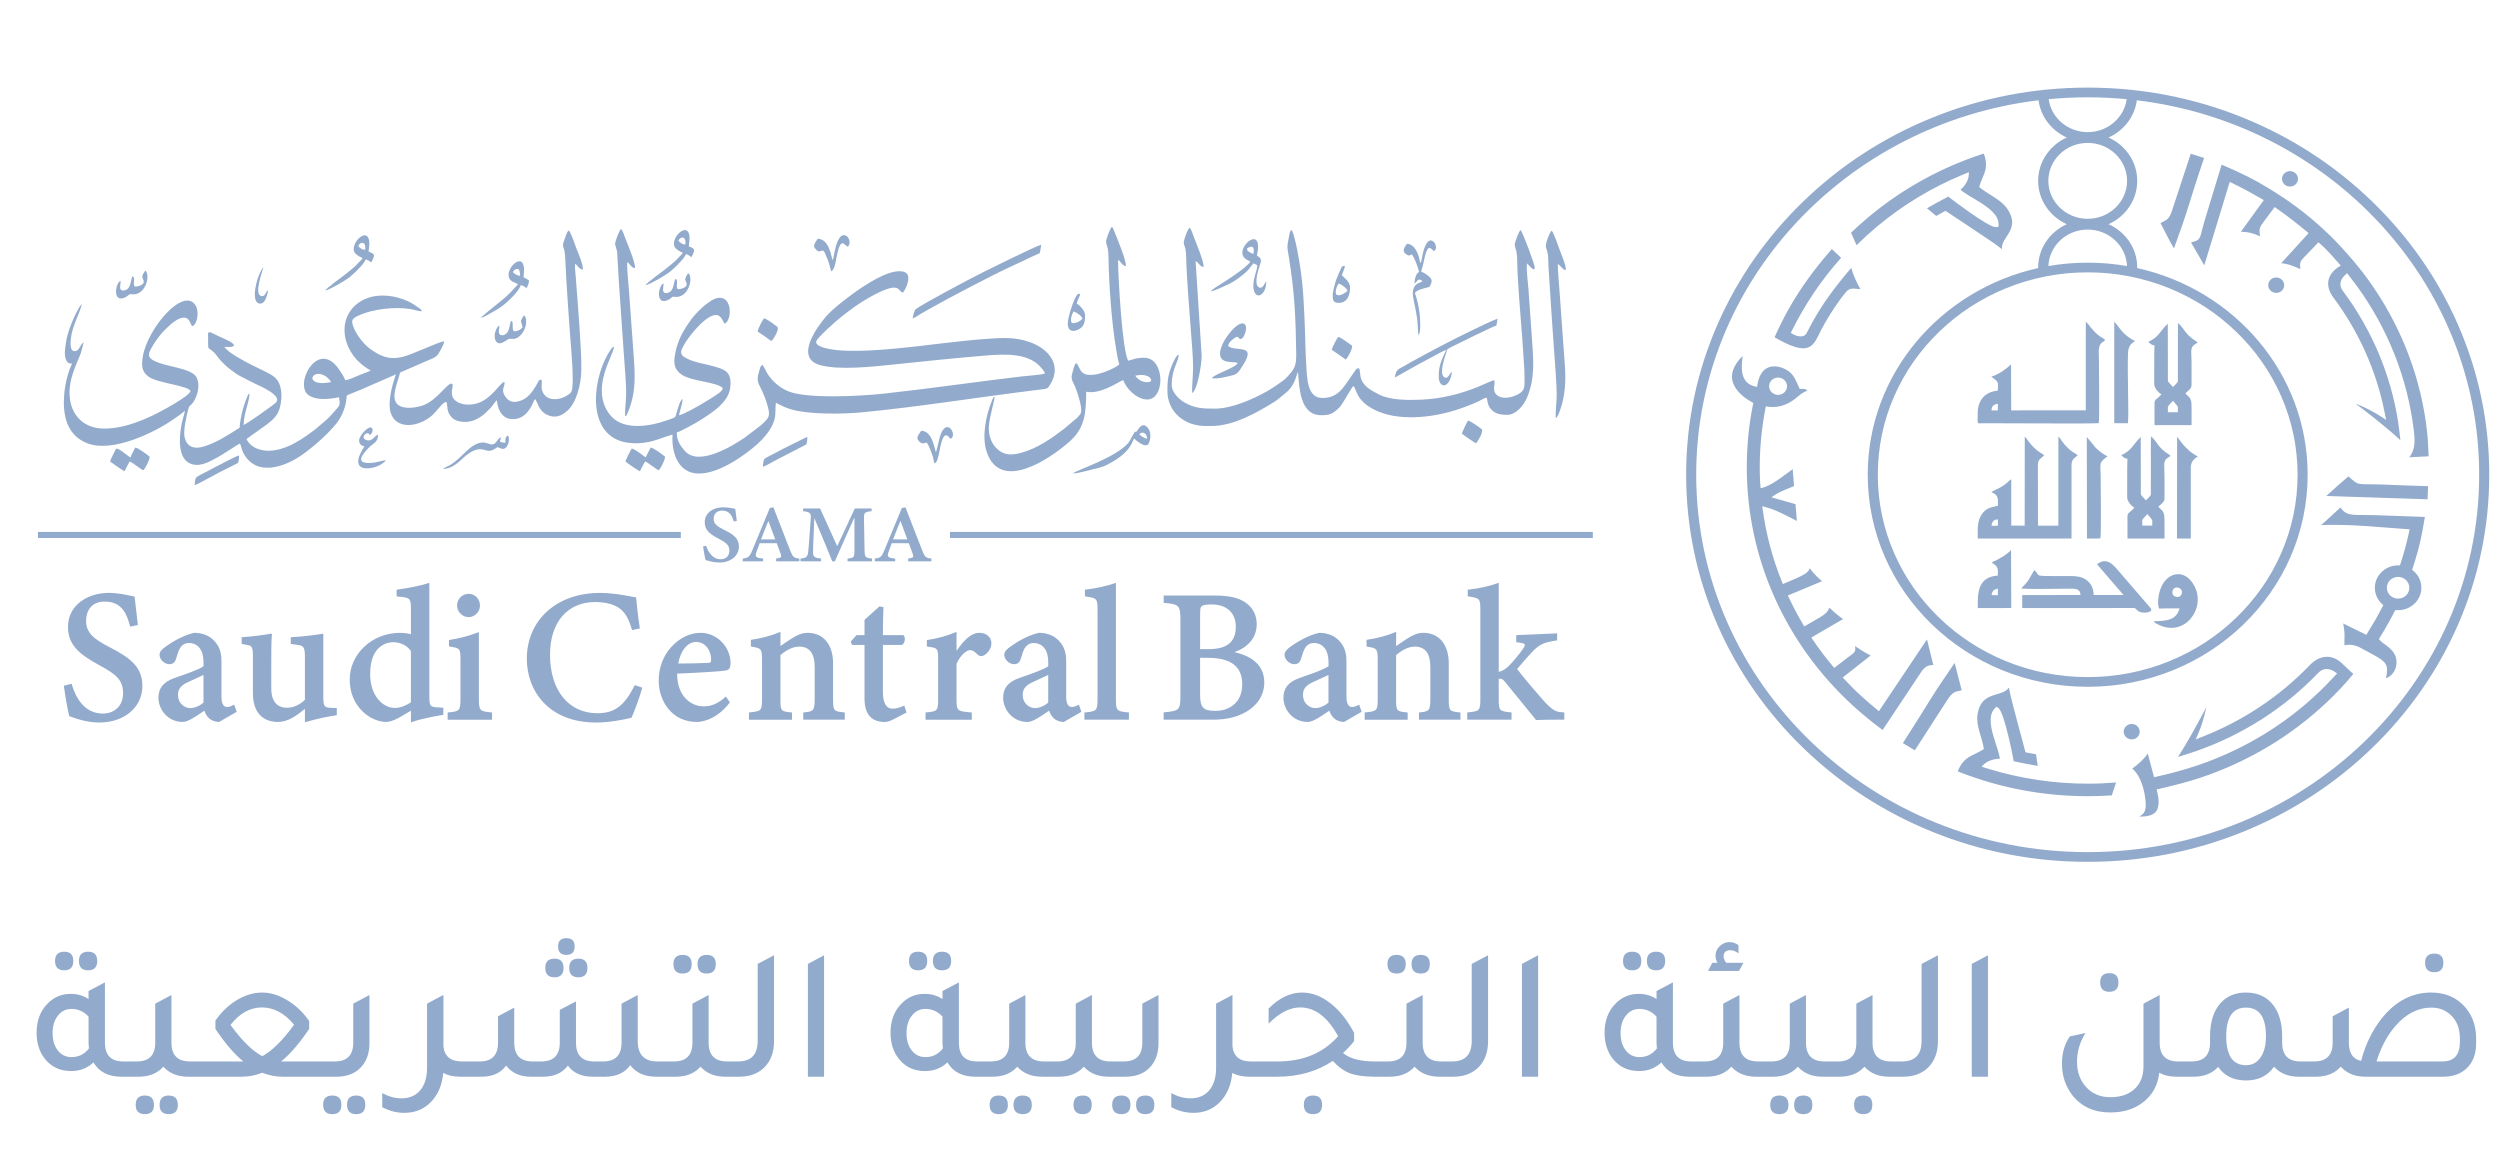 <svg width="166" height="78" viewBox="0 0 166 78" fill="none" xmlns="http://www.w3.org/2000/svg">
<g clip-path="url(#clip0_1956_2622)">
<path d="M99.517 38.695L99.434 38.725C98.899 38.923 98.146 39.089 97.514 39.147L97.458 39.152V39.594L97.509 39.603C98.236 39.717 98.295 39.727 98.295 40.48V46.404C98.295 47.176 98.25 47.226 97.482 47.301L97.427 47.308V47.786H100.366V47.308L100.311 47.301C99.546 47.224 99.516 47.19 99.516 46.404V45.075C99.573 45.066 99.636 45.066 99.658 45.068C99.736 45.07 99.8 45.12 99.957 45.304C100.008 45.359 101.05 46.644 101.609 47.333C101.815 47.587 101.96 47.766 101.978 47.789L101.997 47.812L102.029 47.81C102.311 47.795 103.057 47.782 103.81 47.785H103.87V47.305L103.814 47.303C103.346 47.271 103.185 47.236 102.622 46.664C102.256 46.266 101.048 44.853 100.737 44.424C101.022 44.08 101.507 43.527 101.724 43.301C102.236 42.763 102.513 42.66 103.342 42.529L103.393 42.52V42.056L100.679 42.173V42.647L100.735 42.651C100.932 42.669 101.2 42.705 101.242 42.796C101.265 42.845 101.232 42.931 101.14 43.062C100.942 43.364 100.482 43.919 100.194 44.207C99.999 44.413 99.788 44.541 99.517 44.617L99.517 38.695ZM74.097 38.697L74.017 38.727C73.597 38.877 72.801 39.072 72.093 39.149L72.04 39.153V39.598L72.092 39.607C72.833 39.71 72.876 39.759 72.876 40.471V46.402C72.876 47.196 72.808 47.227 72.061 47.304L72.006 47.311V47.788H74.96V47.311L74.905 47.304C74.135 47.229 74.097 47.187 74.097 46.402V38.697ZM28.509 38.699L28.428 38.725C27.935 38.892 27.028 39.065 26.388 39.149L26.335 39.155V39.605L26.39 39.609C27.217 39.685 27.285 39.691 27.285 40.435V42.114C26.987 42.023 26.605 42.02 26.559 42.02C24.719 42.02 23.221 43.412 23.221 45.123C23.221 46.959 24.632 47.938 25.651 47.938C25.759 47.938 26.066 47.904 26.605 47.591C26.719 47.52 26.857 47.441 26.995 47.36C27.095 47.302 27.195 47.245 27.285 47.191V47.964L27.365 47.937C28.042 47.708 28.854 47.565 29.244 47.497C29.302 47.486 29.35 47.48 29.386 47.472L29.436 47.463V46.995L29.002 46.965C28.576 46.936 28.509 46.884 28.509 46.256L28.509 38.699ZM7.208 39.368C5.87 39.368 4.514 40.144 4.514 41.624C4.514 42.816 5.252 43.442 6.613 44.18C7.674 44.756 8.173 45.127 8.173 46.034C8.173 46.839 7.631 47.38 6.825 47.38C5.606 47.38 5.035 46.334 4.77 45.458L4.755 45.403L4.239 45.532L4.247 45.586C4.331 46.22 4.495 47.171 4.593 47.522L4.601 47.553L4.63 47.564C5.177 47.767 5.838 47.975 6.596 47.975C8.252 47.975 9.454 46.959 9.454 45.56C9.454 44.318 8.716 43.712 7.265 42.966V42.968C6.237 42.439 5.716 42.024 5.716 41.219C5.716 40.603 6.038 39.944 6.947 39.944C8.102 39.944 8.42 40.773 8.627 41.55L8.642 41.606L9.156 41.501L9.149 41.445C9.06 40.723 9.005 40.235 8.959 39.804L8.937 39.614L8.893 39.605C8.84 39.596 8.771 39.58 8.688 39.562C8.355 39.49 7.796 39.368 7.208 39.368ZM39.82 39.371C36.971 39.371 34.981 41.17 34.981 43.746C34.981 45.852 36.407 47.976 39.594 47.976C40.473 47.976 41.368 47.785 41.797 47.692L41.925 47.664L41.939 47.637C42.124 47.248 42.449 46.351 42.632 45.718L42.648 45.663L42.15 45.49L42.127 45.538C41.446 46.881 40.802 47.358 39.663 47.358C37.754 47.358 36.521 45.835 36.521 43.48C36.521 41.317 37.675 39.974 39.532 39.974C39.994 39.974 40.484 40.061 40.781 40.196C41.359 40.432 41.688 40.878 41.953 41.785L41.969 41.839L42.489 41.728L42.478 41.67C42.354 40.891 42.267 39.977 42.242 39.715L42.237 39.666L42.191 39.66C42.102 39.647 41.987 39.626 41.852 39.599C41.377 39.508 40.659 39.371 39.82 39.371ZM31.126 39.43C30.689 39.43 30.348 39.775 30.348 40.214C30.348 40.62 30.705 40.977 31.113 40.977C31.523 40.977 31.87 40.628 31.87 40.214C31.87 39.775 31.543 39.43 31.126 39.43ZM77.268 39.544V40.032L77.323 40.036C78.3 40.118 78.379 40.204 78.379 41.19V46.156C78.379 47.137 78.32 47.201 77.321 47.297L77.266 47.301V47.787H80.477C81.406 47.787 82.074 47.638 82.707 47.287C83.495 46.855 83.948 46.136 83.948 45.313C83.948 44.279 83.263 43.588 81.963 43.303C82.719 43.049 83.446 42.451 83.446 41.441C83.446 40.836 83.181 40.334 82.678 39.993C82.225 39.687 81.594 39.545 80.697 39.545L77.268 39.544ZM80.442 40.135C81.453 40.135 82.057 40.688 82.057 41.615C82.057 42.63 81.48 43.103 80.238 43.103H79.688V40.779C79.688 40.425 79.712 40.305 79.797 40.243C79.904 40.169 80.115 40.135 80.442 40.135ZM58.397 40.264L58.374 40.285C58.242 40.41 58.075 40.558 57.912 40.7C57.74 40.852 57.562 41.007 57.422 41.141L57.404 41.159V42.171H56.874L56.49 42.6L56.57 42.825H57.404V46.374C57.404 47.414 57.856 47.94 58.746 47.94C58.861 47.94 59.07 47.896 59.304 47.775L60.194 47.309L60.042 46.848L59.98 46.876C59.729 46.996 59.49 47.056 59.272 47.056C58.843 47.056 58.625 46.68 58.625 45.937V42.824H59.898L59.913 42.813C60.003 42.746 60.065 42.624 60.079 42.488C60.091 42.368 60.064 42.26 60.002 42.191L59.984 42.171H58.625C58.623 41.553 58.637 40.868 58.66 40.37L58.662 40.319L58.397 40.264ZM51.825 41.952L51.74 41.988C51.232 42.203 50.599 42.372 49.91 42.478L49.857 42.487V42.929L49.907 42.938C50.533 43.045 50.598 43.056 50.598 43.828V46.407C50.598 47.21 50.537 47.217 49.784 47.304L49.731 47.311V47.789H52.587V47.31L52.533 47.304C51.86 47.232 51.821 47.227 51.821 46.416V43.501C52.256 43.125 52.675 42.934 53.066 42.934C53.748 42.934 54.095 43.388 54.095 44.282V46.356C54.095 47.198 54.026 47.234 53.392 47.304L53.337 47.309V47.787H56.093V47.31L56.038 47.303C55.37 47.229 55.316 47.224 55.316 46.414V44.041C55.316 42.794 54.668 42.02 53.625 42.02C53.215 42.02 52.875 42.2 52.568 42.395C52.273 42.585 52.02 42.76 51.821 42.898C51.821 42.618 51.823 42.278 51.825 42.044L51.825 41.952ZM92.707 41.952L92.622 41.988C92.114 42.203 91.481 42.372 90.79 42.478L90.738 42.487V42.929L90.789 42.938C91.415 43.045 91.48 43.056 91.48 43.828V46.407C91.48 47.21 91.419 47.217 90.666 47.304L90.612 47.311V47.789H93.469V47.31L93.414 47.304C92.741 47.232 92.701 47.227 92.701 46.416V43.501C93.136 43.126 93.556 42.934 93.947 42.934C94.63 42.934 94.975 43.388 94.975 44.282V46.356C94.975 47.198 94.906 47.234 94.272 47.304L94.219 47.309V47.787H96.974V47.31L96.92 47.303C96.252 47.229 96.197 47.224 96.197 46.414V44.041C96.197 42.794 95.549 42.02 94.507 42.02C94.097 42.02 93.757 42.2 93.449 42.395C93.155 42.585 92.901 42.76 92.701 42.898C92.701 42.618 92.704 42.278 92.706 42.044L92.707 41.952ZM63.514 41.955L63.429 41.99C62.852 42.228 62.27 42.389 61.594 42.492L61.543 42.5V42.931L61.596 42.937C62.253 43.025 62.292 43.032 62.292 43.803V46.426C62.292 47.208 62.237 47.232 61.509 47.303L61.456 47.31V47.789H64.527V47.31L64.471 47.305C63.549 47.229 63.513 47.195 63.513 46.417V44.077C63.787 43.458 64.205 43.17 64.403 43.17C64.596 43.17 64.73 43.285 64.93 43.478C65.055 43.587 65.188 43.599 65.335 43.517C65.573 43.386 65.83 43.078 65.83 42.709C65.83 42.367 65.554 42.021 65.029 42.021V42.02C64.448 42.02 63.958 42.578 63.514 43.219L63.514 41.955ZM31.796 41.97L31.714 42.001C31.163 42.216 30.541 42.381 29.864 42.489L29.812 42.498V42.921L29.864 42.93C30.556 43.041 30.575 43.066 30.575 43.822V46.371C30.575 47.201 30.508 47.231 29.778 47.304L29.723 47.311V47.789H32.673V47.311L32.618 47.304C31.865 47.231 31.796 47.202 31.796 46.371V46.37L31.796 41.97ZM46.511 42.02C45.825 42.02 45.123 42.358 44.589 42.945C44.047 43.516 43.737 44.332 43.737 45.185C43.737 46.554 44.609 47.938 46.278 47.938C46.475 47.938 47.505 47.877 48.439 46.673L48.466 46.639L48.198 46.249L48.145 46.296C47.695 46.704 47.236 46.903 46.74 46.903C46.289 46.903 45.866 46.727 45.55 46.406C45.165 46.017 44.962 45.437 44.962 44.727C46.327 44.678 47.961 44.573 48.229 44.516C48.472 44.455 48.499 44.263 48.509 44.039V44.038C48.51 43.512 48.292 42.99 47.908 42.606C47.532 42.228 47.035 42.02 46.511 42.02ZM12.893 42.021C12.113 42.187 11.335 42.697 11.037 42.909C10.771 43.094 10.594 43.262 10.594 43.474C10.594 43.812 10.947 44.103 11.238 44.103C11.474 44.103 11.617 43.989 11.694 43.734C11.801 43.379 11.878 43.122 12.008 42.953C12.154 42.777 12.32 42.695 12.534 42.695C13.147 42.695 13.514 43.17 13.514 43.964V44.238C13.237 44.446 12.397 44.738 11.718 44.974L11.574 45.026C10.855 45.28 10.52 45.694 10.52 46.327C10.52 47.103 11.137 47.938 12.136 47.938C12.47 47.938 12.989 47.584 13.447 47.272C13.489 47.243 13.53 47.215 13.571 47.188C13.626 47.353 13.706 47.523 13.864 47.677C14.004 47.826 14.29 47.938 14.53 47.938H14.546L15.715 47.265L15.548 46.788L15.486 46.82C15.33 46.902 15.192 46.945 15.075 46.945C14.769 46.945 14.705 46.57 14.705 46.255V43.889C14.705 43.215 14.506 42.762 14.035 42.375C13.737 42.147 13.339 42.021 12.9 42.021L12.893 42.021ZM68.983 42.021C68.202 42.187 67.424 42.697 67.127 42.909C66.861 43.094 66.683 43.262 66.683 43.474C66.683 43.812 67.038 44.103 67.327 44.103C67.564 44.103 67.707 43.988 67.779 43.746L67.783 43.732C67.891 43.378 67.968 43.122 68.098 42.955C68.243 42.778 68.409 42.696 68.624 42.696C69.237 42.696 69.604 43.17 69.604 43.964V44.239C69.327 44.447 68.486 44.739 67.807 44.975L67.662 45.027C66.943 45.282 66.608 45.694 66.608 46.327C66.608 47.103 67.227 47.939 68.226 47.939C68.559 47.939 69.077 47.586 69.535 47.273C69.578 47.244 69.619 47.215 69.66 47.188C69.716 47.353 69.794 47.524 69.953 47.678C70.093 47.828 70.379 47.939 70.619 47.939H70.634L71.804 47.266L71.637 46.788L71.575 46.82C71.42 46.902 71.282 46.945 71.165 46.945C70.859 46.945 70.794 46.57 70.794 46.255V43.889C70.794 43.215 70.595 42.762 70.125 42.375C69.827 42.147 69.428 42.021 68.99 42.021L68.983 42.021ZM87.593 42.021C86.812 42.187 86.033 42.696 85.736 42.907C85.47 43.093 85.292 43.262 85.292 43.474C85.292 43.812 85.647 44.103 85.936 44.103C86.173 44.103 86.316 43.988 86.392 43.734C86.5 43.378 86.578 43.122 86.708 42.953C86.853 42.777 87.019 42.695 87.234 42.695C87.847 42.695 88.214 43.169 88.214 43.963V44.238C87.937 44.445 87.096 44.738 86.418 44.974L86.273 45.026C85.554 45.28 85.219 45.694 85.219 46.327C85.219 47.103 85.837 47.938 86.836 47.938C87.17 47.938 87.688 47.584 88.147 47.272C88.189 47.243 88.229 47.215 88.27 47.188C88.325 47.353 88.405 47.523 88.563 47.677C88.703 47.826 88.989 47.938 89.229 47.938H89.244L90.414 47.265L90.247 46.788L90.184 46.82C90.03 46.902 89.891 46.945 89.774 46.945C89.468 46.945 89.404 46.57 89.404 46.255V43.889C89.404 43.214 89.204 42.762 88.734 42.375C88.436 42.147 88.038 42.021 87.6 42.021L87.593 42.021ZM18.058 42.071L17.981 42.084C17.594 42.149 16.703 42.278 16.104 42.306L16.046 42.308V42.754L16.428 42.827C16.693 42.884 16.793 42.905 16.793 43.565V46.018C16.793 47.751 17.937 47.938 18.429 47.938C19.104 47.938 19.638 47.565 20.246 47.064V47.958L20.324 47.935C21.072 47.725 21.74 47.579 22.311 47.497L22.363 47.489V47.017L21.969 47C21.552 46.975 21.469 46.917 21.469 46.31V42.072L21.398 42.086C21.036 42.147 20.143 42.272 19.363 42.307L19.306 42.31V42.758L19.753 42.819C20.119 42.875 20.246 42.927 20.246 43.569V46.472C19.876 46.819 19.469 46.995 19.038 46.995C18.656 46.995 18.013 46.827 18.013 45.702V43.98C18.013 43.17 18.016 42.564 18.051 42.149L18.058 42.071ZM46.219 42.624C46.472 42.624 46.699 42.719 46.877 42.9C47.1 43.127 47.225 43.467 47.217 43.829C47.217 43.972 47.185 44.016 46.986 44.019H46.984C46.312 44.05 45.662 44.053 45.033 44.056C45.187 43.195 45.658 42.624 46.219 42.624ZM26.099 42.643C26.598 42.643 27.05 42.868 27.284 43.234V46.632C27.02 46.818 26.607 47.009 26.207 47.009C25.417 46.996 24.578 46.203 24.578 44.759C24.578 42.745 25.845 42.643 26.099 42.643ZM79.686 43.68H80.196C81.737 43.68 82.484 44.255 82.484 45.437C82.484 46.736 81.535 47.199 80.722 47.201C80.286 47.206 80.048 47.141 79.901 46.996C79.75 46.846 79.686 46.586 79.686 46.131L79.686 43.68ZM13.512 44.816V46.649C13.287 46.861 12.915 47.019 12.634 47.019C12.319 47.019 11.82 46.775 11.82 46.12C11.82 45.684 12.1 45.466 12.52 45.274L12.659 45.212C12.924 45.092 13.276 44.932 13.512 44.816ZM69.602 44.816V46.649C69.376 46.861 69.004 47.019 68.723 47.019C68.409 47.019 67.909 46.775 67.909 46.12C67.909 45.684 68.19 45.466 68.61 45.274L68.749 45.212C69.014 45.092 69.366 44.932 69.602 44.816ZM88.211 44.816V46.649C87.986 46.861 87.614 47.019 87.333 47.019C87.018 47.019 86.518 46.775 86.518 46.12C86.518 45.684 86.799 45.466 87.218 45.274L87.358 45.211C87.623 45.091 87.975 44.932 88.211 44.816Z" fill="#92AACC"/>
<path d="M45.05 15.987C45.112 15.732 45.586 15.601 45.507 16.22C45.392 16.281 45.122 16.1 45.05 15.987ZM45.343 16.806C45.253 16.912 45.163 16.987 45.069 17.087C44.959 17.207 44.913 17.263 44.791 17.37C44.581 17.555 44.378 17.722 44.153 17.895C43.959 18.043 42.91 18.805 42.857 18.941C43.198 18.871 44.199 18.266 44.446 18.076C44.71 17.872 45.284 17.326 45.454 17.04C45.506 16.954 45.495 16.947 45.57 16.868C45.723 16.943 45.772 16.954 45.892 17.074C45.898 17.067 45.904 17.052 45.908 17.057C45.921 17.076 46.085 16.76 46.09 16.637C46.098 16.492 45.905 16.421 45.736 16.357C45.745 16.079 45.859 15.729 45.71 15.432C45.467 14.944 44.662 15.713 44.756 16.277C44.785 16.45 44.903 16.528 44.995 16.594C45.04 16.627 45.096 16.668 45.161 16.701C45.19 16.714 45.221 16.723 45.254 16.741L45.343 16.806ZM44.874 18.518C44.812 18.559 44.848 18.514 44.81 18.597C44.748 18.728 44.739 19.182 44.497 19.372C44.39 19.456 44.15 19.518 44.065 19.387C43.968 19.239 44.085 18.989 44.052 18.814C43.697 18.983 43.507 20.345 44.388 19.904C44.497 19.849 44.511 19.815 44.599 19.751C44.724 19.66 44.744 19.717 44.903 19.717C45.717 19.717 46.042 18.496 45.717 18.138C45.635 18.198 45.466 18.465 45.502 18.587C45.555 18.767 45.787 19.013 45.245 19.17C45.206 19.181 45.133 19.198 45.096 19.198C44.971 19.201 44.995 19.218 44.962 19.131C44.887 18.934 45.041 18.656 44.874 18.519M59.942 19.433C60.132 19.25 60.467 18.497 60.233 18.193C59.978 17.86 59.238 18.053 58.871 18.195C58.122 18.486 57.253 19.051 56.699 19.454C56.181 19.831 55.249 20.542 54.828 21.039C54.28 21.686 52.723 23.766 54.458 24.244C55.725 24.594 57.964 24.345 59.234 24.213C61.315 23.998 63.41 23.773 65.514 23.602C66.727 23.503 68.217 23.449 69.038 24.308C69.081 24.353 69.418 24.717 69.374 24.798C69.331 24.874 68.065 24.969 67.874 24.991C64.777 25.355 61.761 25.804 58.676 26.138C57.238 26.294 53.582 26.512 52.314 25.971C51.743 25.727 51.24 25.284 50.929 24.761C50.855 24.635 50.696 24.291 50.634 24.233C50.52 24.271 50.486 24.373 50.444 24.519C50.27 25.118 50.26 25.264 50.455 25.653C50.656 26.052 50.867 26.527 50.983 26.994C51.145 27.649 51.088 27.726 50.532 28.232L49.473 29.041C48.696 29.578 46.447 30.972 45.512 29.98C45.196 29.646 44.925 29.244 44.936 28.716C45.169 28.648 45.492 28.459 45.711 28.349C46.255 28.079 47.309 27.418 47.755 26.99C48.105 26.655 48.505 26.215 48.508 25.483C48.512 24.656 48.094 24.528 47.403 24.327C46.819 24.157 46.168 24.085 45.647 23.824C45.39 23.695 45.104 23.551 45.276 23.174C45.553 22.561 46.266 21.701 46.769 21.292C47.855 20.404 47.949 21.346 48.115 21.488C48.296 21.438 48.419 21.118 48.447 20.88C48.512 20.335 48.301 19.71 47.706 19.779C47.363 19.819 47.052 20.08 46.805 20.268C46.697 20.351 46.648 20.41 46.555 20.493C46.05 20.944 45.69 21.461 45.352 22.049C45.136 22.422 44.936 22.931 44.844 23.41C44.705 24.14 44.76 24.48 45.199 24.83C45.825 25.328 47.531 25.34 47.978 25.752C48.065 25.931 47.507 26.256 47.383 26.339C47.139 26.5 46.918 26.631 46.658 26.786C46.343 26.975 45.437 27.495 45.086 27.578C45.134 27.282 45.341 26.737 45.319 26.494C45.09 26.613 44.918 27.546 44.841 27.671C44.788 27.755 44.37 27.878 44.251 27.92C43.044 28.346 41.286 28.602 40.466 27.498C39.183 25.773 40.732 23.614 40.769 23.037C40.658 23.032 40.609 23.128 40.55 23.216C40.486 23.309 40.448 23.371 40.388 23.472C39.258 25.378 38.915 29.227 41.939 29.423C43.106 29.5 43.763 29.114 44.652 28.855C44.594 29.99 44.946 30.969 45.741 31.314C46.753 31.753 48.24 30.976 49.035 30.443C49.866 29.887 50.828 29.158 51.274 28.248C51.566 27.653 51.451 27.399 51.517 26.744C51.684 26.812 51.856 26.926 52.054 27.01C52.246 27.092 52.445 27.163 52.656 27.217C53.849 27.523 55.941 27.498 57.129 27.387C59.059 27.207 60.947 26.959 62.858 26.698C64.965 26.409 67.134 26.101 69.23 25.847C69.578 25.804 69.574 25.779 69.728 25.535C70.543 24.232 69.618 23.16 68.393 22.722C67.42 22.374 66.588 22.422 65.52 22.5C64.559 22.57 63.562 22.678 62.604 22.792C60.661 23.024 57.048 23.504 55.2 23.197C54.964 23.157 54.051 23.002 54.214 22.632C54.331 22.372 55.47 21.345 55.844 21.052C56.437 20.591 57 20.153 57.74 19.74C59.845 18.566 59.591 19.341 59.942 19.433ZM21.984 25.37C21.715 25.419 21.418 25.466 21.131 25.415C20.91 25.376 20.598 25.187 20.813 24.954C21.06 24.688 21.661 24.832 21.984 25.37ZM4.367 22.821L4.321 23.192C4.24 23.86 4.487 24.222 4.792 24.128C4.717 24.288 4.646 24.453 4.588 24.625C4.381 25.233 4.269 25.828 4.244 26.514C4.198 27.799 4.555 28.954 5.81 29.439C7.439 30.07 10.249 28.759 11.629 27.762C11.739 27.684 11.837 27.628 11.958 27.533C12.017 27.486 12.059 27.45 12.111 27.407L12.28 27.281C12.223 27.589 12.107 27.888 12.044 28.231C11.888 29.081 11.79 30.541 12.738 30.821C13.402 31.018 14.045 30.569 14.506 30.332C14.821 30.169 15.729 29.535 15.931 29.451C15.999 29.568 16.064 29.904 16.159 30.08C17.034 31.727 18.994 30.979 20.145 30.141C20.879 29.607 21.802 28.796 22.348 28.106C22.737 27.612 22.994 26.937 23.021 26.268C23.214 26.163 23.686 25.991 23.923 25.889L26.288 24.858C26.043 25.548 25.721 26.722 25.948 27.43C26.024 27.666 26.181 27.885 26.371 28.011C27.037 28.455 28.035 28.125 28.614 27.649C29.029 27.308 29.41 26.654 29.641 26.694C29.76 26.975 29.597 27.367 30.064 27.776C30.337 28.015 30.887 28.071 31.298 27.963C31.683 27.862 32.027 27.622 32.25 27.41C32.862 26.825 32.675 26.916 32.914 26.65C32.971 26.587 32.912 26.635 32.988 26.587C33.072 27.326 33.432 27.959 34.29 27.807C34.654 27.743 34.907 27.514 35.071 27.302C35.167 27.177 35.244 27.058 35.319 26.908C35.389 26.769 35.443 26.599 35.533 26.497C35.709 26.715 35.763 27.279 36.323 27.543C36.9 27.816 37.322 27.579 37.667 27.278C38.261 26.759 38.59 25.564 38.602 24.536C38.618 23.142 38.353 20.041 38.229 18.383C38.212 18.152 38.159 17.747 38.187 17.511C38.336 17.582 38.425 17.868 38.7 17.905C38.738 17.577 38.419 16.879 38.3 16.561C38.206 16.312 37.905 15.425 37.769 15.3C37.642 15.365 37.518 15.806 37.466 15.951C37.3 16.416 37.415 16.31 37.494 16.728C37.536 16.949 37.582 18.217 37.603 18.568C37.673 19.786 37.772 21.088 37.859 22.304C37.909 23.006 38.148 25.443 37.956 25.976C37.895 26.144 37.597 26.306 37.396 26.392C36.914 26.597 36.286 26.564 36.04 26.041C35.879 25.697 36.032 25.41 35.95 25.21C35.755 25.191 35.726 25.391 35.632 25.547C35.393 25.941 35.111 26.398 34.611 26.59C34.165 26.762 33.834 26.7 33.607 26.408C33.163 25.836 33.602 25.614 33.484 25.361C33.214 25.39 32.65 26.496 31.68 26.783C31.246 26.912 30.695 26.902 30.334 26.67C29.716 26.27 30.174 25.618 30.03 25.496C29.786 25.279 29.066 26.568 28.098 26.911C27.681 27.058 27.07 27.156 26.634 26.996C25.742 26.669 26.462 25.315 26.561 24.738L28.293 23.983C28.581 23.854 28.939 23.753 29.086 23.522C29.192 23.357 29.502 22.844 29.49 22.664C29.201 22.66 27.337 23.567 26.681 23.711C25.759 23.912 25.183 23.612 24.516 23.119C24.086 22.801 23.436 21.949 23.384 21.375C23.364 21.137 23.677 21.009 23.886 20.916C24.797 20.515 26.204 20.366 27.203 20.513C27.449 20.55 27.801 20.666 28.01 20.674C27.966 20.533 27.922 20.522 27.808 20.441C27.572 20.274 27.337 20.115 27.06 19.989C26.244 19.62 25.206 19.482 24.366 19.807C22.641 20.472 22.402 22.468 23.702 23.904C23.841 24.058 24.351 24.496 24.611 24.581C24.584 24.61 24.598 24.598 24.558 24.625C24.456 24.69 24.315 24.729 24.203 24.774C24.061 24.832 23.924 24.885 23.784 24.941C23.5 25.055 23.215 25.207 22.921 25.25C22.861 25.025 22.618 24.687 22.491 24.502C21.087 22.462 19.454 25.602 20.53 26.267C21.067 26.6 21.89 26.506 22.509 26.377C22.623 26.979 22.513 26.947 22.218 27.306C22.055 27.505 21.774 27.797 21.571 27.968L20.859 28.568C20.089 29.134 19.231 29.741 18.233 29.899C17.376 30.035 16.637 29.728 16.374 29.163C16.4 29.128 16.377 29.148 16.43 29.104C16.468 29.071 16.442 29.095 16.48 29.069L17.715 28.185C18.203 27.812 18.509 27.543 18.639 26.823C18.717 26.384 18.711 25.885 18.548 25.487C18.394 25.11 18.115 24.928 17.758 24.745C17.427 24.575 17.073 24.41 16.729 24.239C16.301 24.027 15.116 23.407 14.899 23.033C15.119 23.029 15.414 23.078 15.548 22.946C15.506 22.735 14.927 22.52 14.729 22.421C14.574 22.344 14.424 22.278 14.271 22.207C14.19 22.171 14.125 22.134 14.046 22.096C13.754 21.952 13.82 22.221 13.82 22.444C13.822 23.281 13.763 23.023 14.143 23.339C14.311 23.48 14.387 23.623 14.514 23.777C14.764 24.081 15.041 24.346 15.356 24.58C15.434 24.637 15.512 24.69 15.6 24.755C15.669 24.805 15.756 24.867 15.834 24.91C16.184 25.101 16.527 25.273 16.904 25.459C17.18 25.596 18.779 26.26 18.322 26.729C18.15 26.904 16.464 28.096 16.179 28.219C16.179 27.468 16.564 26.66 16.569 26.14C16.464 26.172 16.455 26.253 16.403 26.374C16.368 26.456 16.337 26.54 16.302 26.634C16.235 26.81 16.178 26.996 16.125 27.182C16.005 27.598 15.952 27.975 15.903 28.416C15.788 28.463 15.615 28.594 15.492 28.668C15.076 28.919 14.652 29.191 14.205 29.388C13.607 29.651 12.692 30.052 12.326 29.254C12.175 28.922 12.239 28.445 12.298 28.096C12.331 27.901 12.486 27.137 12.557 27.016C12.595 26.951 12.657 26.916 12.72 26.845C12.768 26.791 12.82 26.728 12.865 26.656C13.133 26.224 13.294 25.573 13.066 25.085C12.756 24.419 11.01 24.383 10.197 23.939C9.781 23.71 9.838 23.496 10.06 23.099C10.375 22.531 10.779 22.026 11.255 21.616C11.326 21.555 11.349 21.515 11.432 21.458C11.508 21.408 11.551 21.375 11.627 21.32C11.745 21.233 11.909 21.141 12.085 21.105C12.615 20.996 12.61 21.546 12.771 21.658C12.952 21.599 13.076 21.289 13.106 21.045C13.141 20.75 13.11 20.456 12.969 20.248C12.151 19.049 9.804 21.814 9.489 23.646C9.369 24.34 9.433 24.69 9.873 25.016C10.46 25.45 12.636 25.621 12.647 25.985C12.537 26.332 10.633 27.357 10.104 27.604C9.181 28.03 8.026 28.485 6.84 28.456C5.619 28.426 4.815 27.66 4.649 26.532C4.433 25.071 5.338 23.788 5.421 23.237C5.47 23.085 5.516 22.916 5.554 22.724C5.42 22.815 5.439 22.839 5.317 23.026C5.233 23.156 5.176 23.27 5.04 23.306C4.626 23.417 4.67 22.778 4.711 22.439C4.809 21.633 5.263 20.875 5.449 20.164L5.269 20.394C4.899 21.029 4.457 22.074 4.367 22.821ZM80.662 27.134C79.89 27.134 79.314 27.119 78.625 26.711C78.332 26.538 77.801 26.073 77.801 25.566C77.801 24.427 78.301 23.975 78.257 23.539C78.078 23.604 77.833 24.196 77.746 24.435C77.534 25.012 77.516 25.375 77.516 25.957C77.516 27.348 78.643 28.287 80.049 28.287H80.439C81.93 28.287 83.498 27.373 84.637 26.669C84.88 26.518 85.079 26.32 85.294 26.155C86.037 25.586 86.051 24.893 86.188 24.701C86.275 25.654 86.282 27.569 87.718 27.569C88.08 27.569 88.329 27.558 88.651 27.308C88.868 27.138 88.968 27.033 89.124 26.805C89.271 26.588 89.744 25.735 89.866 25.632C90.1 25.851 90.009 26.567 91.245 27.199C92.779 27.984 94.999 27.746 96.598 27.25C97.059 27.107 97.768 26.845 98.21 26.632C98.359 26.561 98.585 26.397 98.725 26.413C98.801 26.836 98.808 26.977 99.071 27.238C99.321 27.487 99.666 27.546 100.073 27.546C100.683 27.546 101.181 26.889 101.373 26.448C101.973 25.069 101.806 23.777 101.709 22.304L101.489 19.209C101.455 18.745 101.343 17.918 101.388 17.489C101.48 17.541 101.906 18.13 101.906 17.76C101.906 17.554 101.109 15.409 100.965 15.277C100.852 15.341 100.605 16.044 100.582 16.206C100.56 16.351 100.67 16.569 100.699 16.747C100.732 16.944 100.74 17.154 100.743 17.37C100.758 18.569 100.967 21.052 101.068 22.34C101.101 22.756 101.126 23.154 101.153 23.564C101.204 24.31 101.23 24.608 101.23 25.343C101.23 25.765 101.18 25.934 100.903 26.118C100.443 26.425 99.618 26.579 99.295 26.123C99.104 25.854 99.29 25.509 99.226 25.245C99.1 25.247 98.343 25.607 98.152 25.682C96.927 26.172 95.713 26.478 94.356 26.539C93.465 26.579 92.313 26.569 91.595 26.208C91.066 25.943 90.535 25.658 90.365 25.123C90.299 24.914 90.319 24.611 90.246 24.462C90.059 24.425 90.024 24.56 89.944 24.67C89.262 25.596 88.957 26.426 87.802 26.426C86.787 26.426 86.79 25.094 86.734 24.204C86.668 23.163 86.668 22.093 86.614 21.036C86.562 19.994 86.521 18.999 86.372 17.993C86.268 17.283 86.032 15.822 85.777 15.274C85.643 15.328 85.641 15.449 85.597 15.668C85.437 16.467 85.467 16.358 85.594 17.154C85.967 19.495 86.033 21.055 86.069 23.476C86.082 24.335 85.942 24.527 85.418 25.08C85.178 25.335 84.359 25.853 84.086 26.006C83.245 26.474 81.816 27.134 80.662 27.134ZM75.381 24.943C75.611 24.903 75.859 24.869 76.081 24.934C76.267 24.988 76.451 25.089 76.434 25.3C76.236 25.466 75.663 25.388 75.381 24.943ZM74.322 24.198C74.064 24.453 72.496 25.198 71.902 24.762C71.669 24.59 71.659 24.28 71.459 24.105C71.322 24.21 71.235 24.656 71.178 24.866C71.088 25.198 71.287 25.427 71.394 25.687C71.516 25.984 71.906 27.117 71.766 27.436C71.738 27.499 71.577 27.689 71.534 27.733L70.64 28.485C69.806 29.122 68.894 29.756 67.857 30.053C67.12 30.264 66.635 30.218 66.183 29.782C65.812 29.423 65.591 28.846 65.674 28.151C65.746 27.542 66.044 26.564 66.046 26.34C65.935 26.376 65.916 26.473 65.839 26.669C65.457 27.621 65.193 28.985 65.503 29.96C66.38 32.724 69.684 30.504 71.023 29.314C72.031 28.417 72.111 27.476 72.125 26.012C72.599 26.11 73.097 25.944 73.489 25.786C73.942 25.602 74.349 25.328 74.583 25.235C74.9 26.183 76.525 27.299 76.974 25.784C77.162 25.147 76.989 24.406 76.644 24.035C76.325 23.693 75.844 23.717 75.35 23.825C75.195 23.86 75.047 23.928 74.917 23.952C74.521 23.355 74.239 18.342 74.239 17.27C74.352 17.31 74.296 17.279 74.377 17.376C74.414 17.42 74.441 17.454 74.479 17.496C74.548 17.57 74.627 17.663 74.75 17.667C74.844 17.417 74.121 15.676 73.925 15.206C73.884 15.108 73.898 15.123 73.83 15.071C73.698 15.15 73.457 15.894 73.443 16.005C73.426 16.142 73.528 16.359 73.558 16.522C73.594 16.713 73.601 16.931 73.605 17.142C73.633 18.868 73.809 21.392 74.098 23.098C74.152 23.413 74.225 23.925 74.322 24.198ZM103.365 26.181C103.365 26.718 103.269 27.385 103.304 27.768C103.486 27.671 103.7 26.916 103.765 26.637C104.054 25.413 103.91 24.344 103.823 23.107L103.558 19.407C103.535 19.077 103.419 17.75 103.439 17.528C103.585 17.582 103.968 18.149 103.968 17.845C103.968 17.581 103.648 16.818 103.547 16.548C103.459 16.31 103.155 15.416 103.03 15.317C102.906 15.399 102.604 16.171 102.648 16.386C102.692 16.6 102.768 16.72 102.791 16.993C102.81 17.23 102.806 17.481 102.821 17.721C102.876 18.674 102.944 19.6 103.002 20.549C103.058 21.472 103.136 22.409 103.197 23.337C103.245 24.064 103.365 25.529 103.365 26.181ZM40.842 16.21C40.842 16.272 40.955 16.578 40.976 16.712L41.085 18.58C41.136 19.413 41.196 20.234 41.253 21.061C41.31 21.885 41.37 22.712 41.425 23.543C41.478 24.358 41.596 25.506 41.572 26.303C41.56 26.712 41.486 27.265 41.504 27.648C41.612 27.604 41.618 27.555 41.684 27.4C42.332 25.865 42.133 24.559 42.028 22.958L41.763 19.274C41.737 18.916 41.605 17.674 41.652 17.415C41.81 17.466 41.919 17.807 42.171 17.803C42.185 17.438 41.697 16.266 41.516 15.81C41.444 15.628 41.347 15.286 41.228 15.207C41.122 15.291 40.842 16.017 40.842 16.21ZM79.22 24.396C79.22 24.966 79.131 25.775 79.158 26.096C79.509 25.931 79.791 24.178 79.791 23.644L79.388 17.339C79.589 17.417 79.688 17.726 79.911 17.725C79.995 17.502 79.415 16.115 79.276 15.747C79.215 15.587 79.097 15.202 78.992 15.123C78.857 15.209 78.656 15.801 78.612 16.018C78.573 16.211 78.676 16.345 78.714 16.535C78.75 16.719 78.762 16.919 78.765 17.12C78.79 18.454 78.976 20.544 79.073 21.943C79.128 22.722 79.22 23.619 79.22 24.396ZM60.602 21.146C60.746 21.094 60.998 20.925 61.147 20.835C61.318 20.732 61.506 20.632 61.681 20.531C62.899 19.832 66.054 18.18 67.187 17.673C67.748 17.422 68.321 17.124 68.899 16.874C69.067 16.802 69.044 16.825 69.076 16.632C69.098 16.505 69.125 16.387 69.133 16.251C68.797 16.323 65.147 18.133 64.594 18.425C63.793 18.847 61.485 20.064 60.826 20.513C60.691 20.606 60.636 20.94 60.602 21.146ZM92.615 25.07L94.308 24.123C94.591 23.972 94.877 23.825 95.162 23.668C95.403 23.534 95.78 23.324 96.031 23.226C95.77 23.816 95.51 24.25 95.533 25.039C95.556 25.839 96.286 25.793 96.408 24.689C96.272 24.733 96.135 25.28 95.86 25.013C95.576 24.737 95.927 23.739 96.037 23.398C96.125 23.128 96.024 23.215 96.599 22.928C96.852 22.802 99.119 21.676 99.359 21.618L99.44 21.159C99.242 21.211 97.876 21.868 97.597 22.004C96.121 22.723 95.058 23.297 93.641 24.07C93.499 24.147 93.355 24.244 93.219 24.317C92.834 24.521 92.693 24.541 92.615 25.07ZM82.187 24.1C82.069 24.317 81.608 24.491 81.357 24.617C81.24 24.675 80.502 24.975 80.477 25.113C80.847 25.18 81.393 25.023 81.741 24.945C82.153 24.853 82.217 24.751 82.531 24.257C83.461 22.793 82.095 23.383 81.552 22.986C81.544 22.762 81.855 22.514 82.027 22.411C82.275 22.265 82.198 22.502 82.364 22.51C82.492 22.516 82.587 22.341 82.632 22.237C83.003 21.356 82.366 21.013 81.398 22.455C81.152 22.823 80.729 23.679 81.28 23.947C81.58 24.092 81.949 24.005 82.187 24.1ZM94.319 17.476C94.265 17.367 94.246 17.177 94.208 17.05C94.099 16.686 93.869 16.192 93.414 16.192C93.309 16.382 92.997 16.667 93.427 16.917C93.621 17.03 93.611 16.915 93.739 16.893C93.882 16.998 94.174 17.776 94.223 18.054C94.219 18.058 94.21 18.058 94.208 18.067C94.206 18.075 94.197 18.078 94.195 18.08C94.082 18.174 94.052 18.204 93.993 18.388C93.954 18.515 93.898 18.721 93.947 18.829C93.98 18.79 94.12 18.616 94.151 18.596C94.21 18.558 94.249 18.555 94.322 18.583C94.351 18.594 94.361 18.598 94.389 18.619C94.446 18.663 94.417 18.635 94.451 18.688C94.288 18.788 93.95 18.799 93.839 19.224C93.759 19.523 93.869 19.923 93.929 20.219C93.995 20.543 94.057 20.854 94.104 21.185C94.132 21.377 94.156 22.191 94.192 22.269C94.365 22.023 94.298 21.119 94.255 20.781C94.197 20.327 94.089 19.855 93.949 19.449C94.093 19.243 94.53 19.152 94.79 19.084C94.947 19.043 94.935 19.032 94.999 18.887C95.119 18.618 95.058 18.508 94.881 18.356C94.577 18.093 94.454 18.098 94.361 18.029C94.542 17.467 94.506 17.442 94.629 16.971C94.86 16.093 95.056 16.604 95.225 16.672C95.587 16.439 95.086 15.574 94.719 16.172C94.427 16.65 94.445 17.288 94.319 17.476ZM82.805 16.495C83.359 16.122 83.264 16.77 83.218 16.86C83.119 16.829 83.052 16.79 82.97 16.743C82.868 16.685 82.801 16.658 82.805 16.495ZM83.023 17.39C82.953 17.474 82.83 17.592 82.742 17.673C82.338 18.044 81.55 18.548 81.064 18.863C80.889 18.976 80.468 19.213 80.399 19.354C80.591 19.325 81.053 19.108 81.242 19.026C81.536 18.899 81.778 18.782 82.022 18.618C83.039 17.928 82.969 17.74 83.245 17.484L83.481 17.61C83.508 17.935 83.084 18.694 83.267 19.308C83.457 19.945 84.095 19.527 84.078 18.686C83.969 18.798 83.838 19.245 83.57 19.065C83.239 18.842 83.566 17.861 83.67 17.562C83.831 17.101 83.612 17.126 83.457 16.954C83.957 14.756 81.868 16.513 82.683 17.172C82.83 17.291 82.928 17.296 83.023 17.39ZM43.744 31.224C43.863 31.104 44.157 30.573 44.161 30.324C44.023 30.216 43.419 29.735 43.199 29.721L42.873 30.367C42.782 30.326 42.76 30.28 42.647 30.199C42.493 30.09 42.096 29.798 41.949 29.783C41.888 29.854 41.556 30.518 41.53 30.642C41.572 30.691 42.376 31.27 42.494 31.286C42.539 31.198 42.789 30.695 42.845 30.639C43.084 30.753 43.587 31.181 43.744 31.224ZM75.65 28.831C75.885 28.568 76.187 28.838 76.167 29.131C76.005 29.117 75.706 28.925 75.65 28.831ZM71.248 31.432C71.426 31.463 72.297 31.23 72.523 31.175C73.084 31.038 73.243 31.016 73.715 30.751C74.37 30.382 74.957 29.966 75.235 29.258C75.243 29.233 75.254 29.203 75.267 29.179C75.297 29.12 75.28 29.147 75.308 29.116C75.382 29.204 75.984 29.732 76.219 29.517C76.347 29.401 76.51 28.819 76.245 28.452C75.837 27.889 75.525 28.61 75.473 28.652C75.334 28.763 75.466 28.457 75.163 28.991C75.074 29.147 74.99 29.338 74.891 29.445C73.982 30.429 71.566 31.177 71.248 31.432ZM9.521 31.224C9.637 31.104 9.935 30.569 9.939 30.325C9.768 30.19 9.182 29.729 8.976 29.72C8.906 29.865 8.704 30.23 8.67 30.374C8.482 30.298 7.999 29.814 7.727 29.782C7.664 29.853 7.334 30.518 7.309 30.642C7.338 30.677 8.179 31.267 8.272 31.286C8.317 31.196 8.564 30.696 8.623 30.639C8.866 30.759 9.371 31.185 9.521 31.224ZM24.199 29.643C24.173 29.704 23.363 30.808 24.081 31.059C24.336 31.148 24.748 31.072 24.985 30.988C25.207 30.911 25.541 30.709 25.619 30.556C25.345 30.586 25.084 30.691 24.765 30.726C23.522 30.857 24.005 30.205 24.529 29.686C24.788 29.43 25.148 29.325 25.088 28.847C24.904 28.919 24.696 29.375 24.306 29.21C23.94 29.055 24.275 28.772 24.378 28.763C24.498 28.752 24.508 28.828 24.557 28.893C24.777 28.739 24.79 28.442 24.643 28.39C24.415 28.307 23.892 28.91 23.849 29.192C23.81 29.455 23.989 29.594 24.199 29.643ZM34.067 18.075C34.099 17.921 34.269 17.83 34.434 17.863C34.508 18.004 34.536 18.112 34.534 18.311C34.38 18.324 34.132 18.173 34.067 18.075ZM34.387 18.888L33.849 19.466C33.413 19.912 32.417 20.638 31.965 21.054C32.025 21.093 31.915 21.104 32.069 21.069L32.361 20.914C32.786 20.672 33.11 20.52 33.493 20.207C33.856 19.909 34.478 19.302 34.572 18.942C34.768 18.953 34.849 19.078 34.982 19.128C35.019 18.979 35.145 18.799 35.12 18.619C35.013 18.523 34.876 18.488 34.76 18.392C34.788 18.121 34.857 17.744 34.697 17.473C34.382 16.938 33.277 18.248 34.019 18.69C34.181 18.787 34.295 18.783 34.387 18.887M23.788 16.338C23.851 16.082 24.326 15.952 24.246 16.57C24.131 16.631 23.861 16.451 23.788 16.338ZM24.081 17.157C23.992 17.262 23.902 17.337 23.809 17.438C23.698 17.558 23.652 17.613 23.53 17.721C23.32 17.906 23.117 18.073 22.892 18.246C22.698 18.394 21.65 19.155 21.597 19.291C21.937 19.222 22.938 18.617 23.184 18.427C23.449 18.222 24.023 17.676 24.194 17.39C24.245 17.305 24.234 17.298 24.308 17.219C24.462 17.294 24.512 17.305 24.631 17.424C24.637 17.419 24.643 17.402 24.647 17.406C24.66 17.424 24.825 17.109 24.831 16.986C24.837 16.841 24.644 16.77 24.475 16.706C24.484 16.428 24.598 16.078 24.45 15.781C24.205 15.293 23.401 16.062 23.495 16.626C23.525 16.799 23.642 16.877 23.734 16.943C23.779 16.976 23.835 17.017 23.9 17.05C23.929 17.063 23.96 17.072 23.993 17.09L24.081 17.157ZM33.202 29.327C33.202 29.322 33.202 29.314 33.202 29.309L33.208 29.258C33.228 29.173 33.256 29.193 33.262 29.043C33.096 29.075 33.002 29.328 32.864 29.437C32.653 29.605 32.438 29.44 32.231 29.398C31.641 29.281 31.103 29.822 30.752 30.166C29.868 31.035 29.686 30.925 29.47 31.1C29.433 31.13 29.458 31.106 29.427 31.143C30.243 31.079 30.555 30.509 31.087 30.136C31.859 29.597 32.163 29.931 32.46 29.936C32.746 29.941 32.992 29.684 33.051 29.693C33.127 29.704 33.24 29.803 33.388 29.805C33.746 29.81 33.886 29.116 33.727 28.918C33.482 29.023 33.573 29.334 33.57 29.389C33.444 29.396 33.294 29.378 33.202 29.327ZM55.284 17.267C55.196 17.077 55.069 15.853 54.292 15.856C54.223 15.983 53.978 16.276 54.077 16.428C54.449 17 54.564 16.408 54.753 16.758L54.972 17.264C55.074 17.528 55.167 17.979 55.2 18.021C55.46 17.882 55.521 17.153 55.599 16.82C55.862 15.692 56.09 16.324 56.288 16.379C56.571 16.158 56.337 15.53 55.965 15.623C55.612 15.712 55.452 16.548 55.383 16.882C55.357 17.006 55.341 17.187 55.284 17.267ZM62.14 30.026C62.032 29.706 61.885 28.601 61.163 28.606C61.093 28.715 60.842 29.018 60.933 29.174C61.187 29.611 61.483 29.375 61.504 29.38C61.629 29.41 61.897 30.163 61.953 30.358C61.992 30.492 62.008 30.681 62.044 30.769C62.404 30.715 62.365 29.164 62.758 28.91C63.012 28.894 62.968 29.046 63.121 29.131C63.539 28.968 63.039 27.912 62.59 28.578C62.356 28.925 62.233 29.912 62.14 30.026ZM12.93 32.219C13.072 32.184 14.286 31.51 14.545 31.376L15.787 30.75C15.86 30.671 15.889 30.354 15.868 30.233C15.697 30.288 14.432 30.931 14.22 31.05C13.952 31.201 13.67 31.344 13.396 31.482C13.307 31.527 13.056 31.662 13.018 31.717C12.959 31.804 12.918 32.104 12.93 32.219ZM50.663 30.994C50.832 30.942 51.3 30.676 51.479 30.575L53.52 29.521C53.594 29.439 53.62 29.128 53.602 29.006L51.953 29.823C51.676 29.978 51.404 30.116 51.13 30.254C51.044 30.298 50.786 30.438 50.75 30.488C50.691 30.571 50.65 30.883 50.663 30.994ZM8.824 18.349C8.763 18.389 8.798 18.344 8.76 18.427C8.698 18.558 8.689 19.012 8.448 19.202C8.34 19.287 8.1 19.348 8.014 19.217C7.918 19.067 8.036 18.819 8.002 18.644C7.646 18.812 7.457 20.175 8.338 19.733C8.447 19.678 8.46 19.645 8.549 19.58C8.674 19.488 8.693 19.546 8.852 19.546C9.666 19.546 9.992 18.326 9.666 17.967C9.585 18.027 9.415 18.295 9.452 18.417C9.505 18.596 9.736 18.842 9.194 19C9.156 19.011 9.083 19.027 9.044 19.028C8.921 19.031 8.945 19.048 8.912 18.961C8.837 18.763 8.991 18.486 8.824 18.349ZM34.693 21.755C34.603 21.827 34.565 21.878 34.432 21.936C33.863 22.181 34.128 21.676 34.009 21.316C33.905 21.343 33.93 21.252 33.852 21.608C33.826 21.729 33.798 21.848 33.754 21.955C33.681 22.131 33.453 22.35 33.208 22.229C33.041 22.099 33.17 21.836 33.154 21.612C33.002 21.668 32.707 22.248 32.917 22.628C33.164 23.079 33.694 22.484 33.837 22.492C34.093 22.507 34.217 22.529 34.412 22.388C34.968 21.985 35.059 21.172 34.803 20.94L34.74 21.016C34.718 21.048 34.706 21.075 34.688 21.104C34.669 21.138 34.602 21.25 34.593 21.288C34.576 21.363 34.686 21.559 34.693 21.755ZM89.474 19.313C89.411 19.392 88.995 19.69 88.777 19.585C88.564 19.482 88.797 18.925 88.89 18.82C89.081 18.894 89.436 19.136 89.474 19.313ZM88.49 19.612C88.49 19.924 88.531 20.11 88.89 20.11C89.472 20.11 89.642 19.593 89.642 19.082C89.642 18.68 89.196 18.396 89.094 18.273C89.146 18.12 89.3 17.808 89.302 17.664C89.082 17.616 89.053 17.808 88.97 17.991C88.892 18.163 88.833 18.295 88.76 18.478C88.666 18.716 88.49 19.35 88.49 19.612ZM71.879 21.134C71.778 21.341 71.329 21.518 71.183 21.437C71 21.335 71.195 20.804 71.291 20.675C71.511 20.763 71.781 20.944 71.879 21.134ZM70.899 21.468C70.899 22.277 71.664 21.922 71.855 21.696C72.025 21.494 72.051 21.242 72.051 20.939C72.051 20.618 71.672 20.249 71.502 20.168C71.519 20.047 71.571 19.924 71.616 19.814C71.638 19.761 71.67 19.702 71.686 19.654C71.713 19.575 71.743 19.544 71.671 19.508C71.406 19.377 70.899 21.069 70.899 21.468ZM97.07 28.801C97.175 28.889 97.95 29.419 98.012 29.438C98.121 29.3 98.459 28.771 98.418 28.533C98.401 28.492 97.672 27.949 97.466 27.93C97.407 28.032 97.078 28.697 97.07 28.801ZM50.308 22.009C50.467 22.136 50.613 22.213 50.77 22.325C50.891 22.412 51.116 22.592 51.226 22.64C51.34 22.548 51.77 21.879 51.616 21.705C51.576 21.66 51.48 21.602 51.409 21.548C51.278 21.445 50.88 21.152 50.723 21.14C50.64 21.227 50.309 21.871 50.308 22.009ZM88.424 23.224L89.361 23.87C89.493 23.759 89.79 23.218 89.786 22.961C89.618 22.851 89.075 22.413 88.86 22.369C88.768 22.461 88.46 23.069 88.424 23.224ZM17.803 19.269C17.612 19.372 17.647 19.691 17.367 19.659C16.826 19.598 17.437 17.968 17.494 17.747C17.172 18.05 16.711 19.545 17.026 20.032C17.097 20.141 17.291 20.21 17.441 20.113C17.644 19.979 17.753 19.583 17.803 19.269Z" fill="#92AACC"/>
<path d="M51.354 33.686L51.117 33.73L49.954 36.536C49.761 37 49.672 37.045 49.318 37.088V37.272H50.671V37.088C50.223 37.045 50.108 37.002 50.227 36.658C50.29 36.472 50.371 36.264 50.442 36.07H51.576C51.672 36.329 51.769 36.583 51.831 36.762C51.909 36.984 51.893 37.041 51.536 37.088V37.272H53.076V37.088C52.7 37.045 52.651 37.005 52.453 36.514C52.093 35.601 51.71 34.62 51.354 33.686ZM60.122 33.686L59.884 33.73L58.722 36.536C58.53 37 58.441 37.045 58.087 37.088V37.272H59.44V37.088C58.991 37.045 58.876 37.002 58.995 36.658C59.059 36.472 59.14 36.264 59.211 36.07H60.344C60.44 36.329 60.538 36.583 60.6 36.762C60.678 36.984 60.662 37.041 60.305 37.088V37.272H61.845V37.088C61.469 37.045 61.418 37.005 61.221 36.514C60.861 35.601 60.478 34.62 60.122 33.686ZM48.005 33.687C47.224 33.701 46.794 34.145 46.794 34.674C46.794 35.215 47.158 35.48 47.742 35.784C48.221 36.033 48.431 36.21 48.431 36.559C48.431 36.907 48.211 37.135 47.848 37.135C47.287 37.135 46.997 36.589 46.886 36.24L46.683 36.287C46.722 36.554 46.807 37.047 46.844 37.181C47.096 37.26 47.404 37.352 47.755 37.352C48.529 37.352 49.065 36.899 49.065 36.286C49.065 35.759 48.715 35.491 48.09 35.187C47.608 34.952 47.386 34.77 47.386 34.447C47.386 34.151 47.578 33.901 47.941 33.901C48.461 33.901 48.617 34.279 48.723 34.628L48.923 34.586C48.878 34.242 48.844 33.984 48.822 33.786C48.701 33.768 48.404 33.687 48.043 33.687C48.031 33.687 48.017 33.687 48.005 33.687ZM53.327 33.762V33.944C53.812 33.988 53.857 34.115 53.838 34.382C53.704 36.229 53.687 36.497 53.661 36.686C53.617 36.999 53.475 37.06 53.154 37.089V37.272H54.521V37.089C54.114 37.051 53.992 36.987 53.987 36.691C53.987 36.529 53.988 36.162 54.07 34.398C54.48 35.355 54.961 36.527 55.264 37.272H55.434C55.765 36.509 56.312 35.301 56.735 34.353L56.736 36.491C56.738 37.01 56.714 37.046 56.277 37.089V37.272H57.905V37.089C57.438 37.033 57.416 37.01 57.405 36.491L57.368 34.45C57.356 34.037 57.412 33.992 57.871 33.944V33.762H56.76L55.59 36.268L54.454 33.762L53.327 33.762ZM51.02 34.587L51.478 35.814H50.533C50.682 35.409 50.852 35.002 51.02 34.587ZM59.789 34.587L60.247 35.814H59.301C59.451 35.409 59.62 35.002 59.789 34.587Z" fill="#92AACC"/>
<path d="M45.206 35.722H2.521V35.319H45.206V35.722Z" fill="#92AACC"/>
<path d="M105.764 35.722H63.079V35.319H105.764V35.722Z" fill="#92AACC"/>
<path d="M138.622 5.817C135.023 5.817 131.532 6.497 128.244 7.838C125.068 9.132 122.218 10.985 119.769 13.346C117.321 15.707 115.398 18.456 114.055 21.515C112.664 24.685 111.96 28.052 111.96 31.521C111.96 34.991 112.664 38.358 114.055 41.527C115.398 44.588 117.322 47.337 119.769 49.697C122.218 52.057 125.068 53.912 128.244 55.206C131.532 56.547 135.023 57.226 138.622 57.226C142.221 57.226 145.713 56.547 149.001 55.206C152.176 53.912 155.028 52.057 157.476 49.697C159.924 47.337 161.847 44.588 163.191 41.527C164.581 38.358 165.286 34.991 165.286 31.521C165.286 28.052 164.581 24.685 163.191 21.515C161.847 18.456 159.924 15.707 157.476 13.346C155.028 10.985 152.176 9.132 149.001 7.838C145.713 6.497 142.221 5.817 138.622 5.817ZM138.622 6.462C139.497 6.462 140.361 6.505 141.213 6.585C141.045 7.819 139.947 8.774 138.622 8.774C137.298 8.774 136.2 7.819 136.032 6.585C136.884 6.505 137.748 6.462 138.622 6.462ZM135.359 6.658C135.504 7.758 136.233 8.682 137.238 9.131C136.114 9.635 135.333 10.735 135.333 12.009C135.333 13.284 136.114 14.381 137.238 14.886C136.114 15.39 135.333 16.489 135.333 17.763C135.333 17.776 135.334 17.787 135.334 17.8C128.852 19.238 124.017 24.835 124.017 31.521C124.017 39.298 130.556 45.603 138.622 45.603C146.689 45.603 153.228 39.298 153.228 31.521C153.228 24.835 148.395 19.238 141.912 17.8V17.763C141.912 16.489 141.133 15.39 140.007 14.886C141.133 14.381 141.912 13.284 141.912 12.009C141.912 10.735 141.133 9.635 140.007 9.131C141.012 8.682 141.741 7.759 141.885 6.658C154.701 8.205 164.617 18.746 164.617 31.521C164.617 45.362 152.979 56.581 138.622 56.581C124.266 56.581 112.628 45.362 112.628 31.521C112.628 18.747 122.543 8.205 135.359 6.658ZM138.622 9.489C140.063 9.489 141.237 10.62 141.237 12.009C141.237 13.398 140.063 14.529 138.622 14.529C137.182 14.529 136.01 13.398 136.01 12.009C136.01 10.62 137.182 9.489 138.622 9.489ZM131.723 10.199C131.68 10.212 131.637 10.224 131.596 10.238C128.828 11.148 126.28 12.565 124.071 14.412C123.671 14.746 123.284 15.093 122.909 15.453L123.276 16.281C123.711 15.85 124.166 15.435 124.637 15.041C126.336 13.62 128.248 12.46 130.314 11.605C130.392 11.573 130.469 11.54 130.548 11.509L130.735 11.434L130.726 11.63C130.708 11.986 130.457 12.357 130.176 12.604C130.482 12.845 130.848 13.053 131.177 13.252C131.706 13.573 132.555 14.069 132.688 14.706C132.706 14.793 132.712 14.881 132.705 14.968L132.695 15.057L132.603 15.08C132.408 15.12 132.022 14.894 131.86 14.8C131.498 14.59 131.147 14.352 130.805 14.114C130.492 13.896 130.183 13.673 129.879 13.446C129.708 13.318 129.535 13.188 129.37 13.053C128.887 13.302 128.419 13.558 127.952 13.83L128.568 14.339L129.178 13.996L130.963 15.182C131.282 15.404 131.609 15.615 131.931 15.832C132.267 16.056 132.612 16.291 132.928 16.547L132.929 16.383L132.93 16.377C132.95 16.185 133.051 16.006 133.154 15.844C133.264 15.67 133.382 15.503 133.471 15.318C133.718 14.805 133.608 14.361 133.303 13.893C132.891 13.263 132.059 12.936 131.481 12.467L131.417 12.415L131.441 12.339C131.525 12.046 131.661 11.789 131.764 11.506C131.936 11.037 131.888 10.648 131.723 10.199ZM145.465 10.209L144.221 13.99C144.151 14.203 144.065 14.432 143.879 14.577C143.809 14.633 143.728 14.674 143.648 14.715C143.584 14.748 143.52 14.78 143.458 14.813C143.756 15.372 144.028 15.952 144.35 16.498C144.695 15.543 145.038 14.586 145.34 13.618C145.457 13.24 145.572 12.863 145.692 12.486C145.904 11.819 146.128 11.153 146.352 10.488L145.465 10.209ZM147.516 10.932L146.409 14.576C146.318 14.877 146.244 15.177 146.164 15.479C146.124 15.625 146.079 15.8 145.963 15.908C145.856 16.005 145.657 16.057 145.484 16.096C145.774 16.605 146.069 17.111 146.364 17.618C146.913 15.818 147.462 14.018 148.011 12.218L148.055 12.074L148.193 12.143C148.557 12.323 148.92 12.507 149.278 12.699C149.589 12.868 149.895 13.042 150.199 13.218L150.318 13.285L148.796 15.387C149.308 15.406 149.604 15.472 150.068 15.693C150.059 15.627 150.051 15.563 150.042 15.498C150.031 15.398 150.025 15.296 150.045 15.196C150.081 15.028 150.196 14.873 150.297 14.736C150.518 14.44 150.744 14.15 150.96 13.85L151.033 13.747L151.14 13.82C151.853 14.311 152.528 14.846 153.194 15.396L153.293 15.477L151.473 17.475C151.655 17.494 151.835 17.526 152.015 17.58C152.261 17.654 152.507 17.762 152.745 17.868C152.741 17.812 152.735 17.756 152.73 17.699C152.721 17.612 152.716 17.525 152.741 17.441C152.781 17.285 152.925 17.146 153.036 17.032C153.312 16.748 153.588 16.47 153.858 16.178L153.942 16.085L154.038 16.168C154.505 16.568 154.926 17.069 155.333 17.527L155.427 17.634L155.305 17.712C154.5 18.218 154.374 19 154.928 19.742C156.619 22.008 157.782 24.598 158.33 27.339L158.44 27.885L158.18 27.711C157.646 27.354 157.031 27.044 156.409 26.794C156.842 27.121 157.269 27.453 157.691 27.791C158.064 28.088 158.434 28.392 158.796 28.703C158.994 28.873 159.194 29.048 159.386 29.228C159.336 28.814 159.297 28.396 159.232 27.983C158.738 24.855 157.488 21.887 155.568 19.32C155.273 18.925 155.395 18.534 155.747 18.232L155.851 18.142L156.477 18.964C158.563 21.828 159.87 25.138 160.282 28.615C160.357 29.251 160.378 29.867 159.977 30.363L161.262 30.299C161.233 29.728 161.216 29.156 161.15 28.587C160.761 25.216 159.564 21.991 157.648 19.148C157.406 18.789 157.154 18.435 156.889 18.091C156.437 17.504 155.952 16.949 155.45 16.401C155.212 16.142 154.97 15.886 154.717 15.641C154.003 14.95 153.252 14.304 152.448 13.71C151.915 13.316 151.363 12.948 150.798 12.599C150.286 12.281 149.764 11.986 149.225 11.715C148.666 11.434 148.093 11.178 147.517 10.932L147.516 10.932ZM152.046 11.363C151.752 11.369 151.519 11.604 151.525 11.886C151.532 12.168 151.775 12.393 152.068 12.387C152.361 12.38 152.593 12.148 152.587 11.865C152.58 11.582 152.338 11.358 152.046 11.363ZM138.622 15.243C140.03 15.243 141.181 16.322 141.233 17.665C140.387 17.518 139.514 17.441 138.622 17.441C137.731 17.441 136.859 17.518 136.013 17.665C136.066 16.322 137.216 15.243 138.622 15.243ZM121.635 16.537C120.539 17.788 119.568 19.09 118.761 20.534C118.421 21.14 118.114 21.761 117.833 22.392C118.258 22.641 118.745 22.904 119.213 23.042C119.497 23.126 119.828 23.178 120.108 23.051C120.386 22.925 120.561 22.647 120.684 22.388C120.773 22.201 120.868 22.016 120.966 21.832C121.228 21.341 121.519 20.859 121.83 20.395C122.065 20.045 122.321 19.686 122.598 19.365C122.674 19.277 122.766 19.213 122.881 19.183C123.012 19.15 123.148 19.166 123.281 19.178C123.365 19.187 123.446 19.194 123.528 19.192V19.189C123.271 18.74 123.061 18.281 122.924 17.787C122.404 18.395 121.898 19.018 121.434 19.668C121.03 20.232 120.663 20.813 120.329 21.419C120.202 21.649 120.081 21.88 119.962 22.114C119.778 22.477 119.277 22.333 119.003 22.161L118.909 22.101L118.958 22.003C119.838 20.228 120.919 18.607 122.251 17.119C122.046 16.925 121.841 16.731 121.635 16.537L121.635 16.537ZM138.622 18.085C140.504 18.085 142.329 18.441 144.048 19.142C145.707 19.818 147.198 20.787 148.478 22.022C149.758 23.255 150.763 24.692 151.465 26.293C152.191 27.949 152.559 29.707 152.559 31.521C152.559 33.336 152.191 35.095 151.465 36.751C150.763 38.351 149.758 39.788 148.478 41.023C147.198 42.257 145.707 43.225 144.048 43.902C142.329 44.602 140.504 44.958 138.622 44.958C136.741 44.958 134.916 44.602 133.198 43.902C131.538 43.225 130.048 42.257 128.769 41.023C127.489 39.788 126.483 38.351 125.781 36.751C125.055 35.095 124.687 33.336 124.687 31.521C124.687 29.707 125.055 27.949 125.781 26.293C126.483 24.693 127.489 23.255 128.769 22.022C130.048 20.787 131.538 19.818 133.198 19.142C134.916 18.441 136.741 18.085 138.622 18.085ZM151.13 18.425C150.837 18.431 150.604 18.665 150.61 18.947C150.617 19.229 150.859 19.454 151.153 19.449C151.446 19.442 151.678 19.208 151.671 18.925C151.664 18.643 151.422 18.419 151.13 18.425ZM138.498 21.356L138.497 27.244L133.544 27.249L133.534 24.196C133.279 24.439 132.711 24.88 132.222 25.008C132.229 25.015 132.241 25.024 132.246 25.028L132.526 25.241C132.73 25.459 132.667 25.578 132.65 25.945C131.804 26.001 131.318 26.592 131.318 27.432C131.318 28.22 131.248 28.108 131.672 28.103C132.617 28.093 138.592 28.147 139.355 28.099L139.356 28.098C139.416 27.759 139.37 24.77 139.37 23.902C139.37 23.525 139.304 23.09 139.474 22.844C139.575 22.7 139.689 22.7 139.784 22.573C139.511 22.319 139.441 22.477 138.788 21.696C138.723 21.619 138.708 21.601 138.662 21.53L138.498 21.356ZM140.387 21.358L140.386 28.097L141.287 28.104C141.38 27.639 141.235 24.632 141.305 23.368C141.319 23.136 141.412 22.905 141.59 22.774L141.765 22.638C141.489 22.533 141.147 22.253 140.986 22.087C140.754 21.848 140.465 21.416 140.387 21.358ZM144.616 21.445C144.6 22.788 144.625 23.577 144.611 24.925C144.612 25.081 144.616 25.198 144.614 25.286C144.612 25.423 144.389 25.571 144.287 25.698C144.094 25.494 143.949 25.34 143.948 25.295C143.947 25.121 143.947 25.046 143.947 24.666C143.947 22.625 143.944 23.026 143.942 21.495C143.482 21.899 143.333 22.426 142.647 22.688C142.69 22.744 142.659 22.708 142.708 22.754C143.165 23.195 143.042 22.483 143.042 23.596L143.04 25.502C143.042 25.757 143.306 26.065 143.522 26.187L143.312 26.39C143.194 26.503 143.058 26.546 143.058 26.765L143.061 28.231H145.52C145.52 27.851 145.519 27.471 145.52 27.092C145.52 26.446 145.452 26.464 145.107 26.123C145.516 25.75 145.524 25.771 145.52 25.39L145.519 24.066C145.519 23.207 145.362 23.046 145.93 22.748L145.818 22.657C145.015 22.144 145.081 21.835 144.616 21.445ZM115.712 23.634C115.153 24.191 114.757 24.903 115.184 25.667C115.43 26.107 115.893 26.467 116.338 26.711L116.419 26.755L116.401 26.843C116.124 28.221 115.986 29.623 115.986 31.027C115.986 37 118.494 42.659 122.965 46.791L123.028 46.85C123.218 47.024 123.412 47.196 123.61 47.364L123.612 47.362L123.705 47.441C124.126 47.802 124.555 48.145 125.006 48.471L127.529 44.677C127.661 44.472 127.823 44.265 128.073 44.193C128.17 44.165 128.274 44.158 128.376 44.158C128.3 43.889 128.236 43.611 128.171 43.34C128.118 43.122 128.065 42.903 128.009 42.686C127.991 42.613 127.97 42.535 127.949 42.459C126.914 44.009 125.874 45.554 124.839 47.104L124.759 47.224L124.649 47.132C124.297 46.843 123.953 46.547 123.617 46.242C123.209 45.872 122.821 45.483 122.447 45.081L122.356 44.985L124.21 43.525C123.967 43.407 123.717 43.255 123.502 43.119C123.392 43.048 123.282 42.975 123.174 42.899C123.177 42.93 123.179 42.961 123.184 42.992C123.193 43.071 123.199 43.153 123.17 43.228C123.134 43.324 123.05 43.391 122.97 43.451C122.822 43.564 122.67 43.67 122.524 43.784C122.312 43.946 122.105 44.11 121.895 44.273L121.795 44.352L121.714 44.256C121.223 43.674 120.765 43.067 120.343 42.439L120.271 42.33L122.377 41.108C122.056 40.881 121.748 40.618 121.47 40.344C121.389 40.61 121.16 40.805 120.898 40.959L119.805 41.596L119.739 41.486C119.385 40.892 119.061 40.28 118.768 39.654L118.713 39.539L120.982 38.595C120.939 38.554 120.895 38.514 120.851 38.474C120.709 38.347 120.572 38.221 120.445 38.078C120.345 37.965 120.253 37.847 120.169 37.724C120.165 37.737 120.161 37.75 120.157 37.764C120.088 37.954 119.915 38.071 119.743 38.168C119.59 38.255 119.426 38.332 119.265 38.405C119.013 38.518 118.758 38.625 118.503 38.73L118.381 38.78L118.332 38.661C117.698 37.096 117.264 35.463 117.037 33.797L117.011 33.615L117.196 33.662C117.836 33.822 118.465 34.156 119.047 34.455C119.135 34.499 119.224 34.545 119.312 34.589L119.222 33.477L117.622 33.02L117.841 32.872C118.04 32.737 118.278 32.628 118.501 32.532C118.707 32.443 118.918 32.362 119.125 32.274L119.034 31.152C118.79 31.332 118.548 31.517 118.301 31.692C117.957 31.936 117.468 32.27 117.055 32.38L116.906 32.419L116.87 31.976V31.975C116.855 31.659 116.847 31.343 116.847 31.027C116.847 29.709 116.976 28.394 117.229 27.099L117.253 26.981L117.377 27C118.196 27.127 118.86 26.797 119.444 26.275C119.61 26.127 119.811 26.02 120.015 25.925C119.961 25.886 119.904 25.852 119.84 25.835C119.756 25.812 119.674 25.82 119.587 25.822L119.504 25.824L119.468 25.751C119.264 25.337 119.16 24.932 118.758 24.645C118.64 24.562 118.51 24.492 118.376 24.439C118.141 24.346 117.873 24.297 117.619 24.343C117.011 24.451 116.772 25.03 116.69 25.558L116.669 25.692L116.534 25.66C115.539 25.433 115.608 24.437 115.712 23.634L115.712 23.634ZM118.065 25.071C118.104 25.071 118.144 25.074 118.184 25.082C118.506 25.146 118.715 25.45 118.648 25.76C118.582 26.07 118.267 26.27 117.945 26.207C117.624 26.143 117.415 25.84 117.481 25.529C117.539 25.258 117.788 25.071 118.065 25.071ZM144.289 26.609C144.412 26.752 144.596 26.962 144.612 27.026V27.372H143.948L143.946 27.027C143.946 26.962 144.173 26.728 144.289 26.609ZM132.658 26.814L132.653 27.249H132.233C132.249 26.969 132.376 26.841 132.658 26.814ZM142.821 28.97C142.805 30.314 142.83 31.103 142.816 32.451C142.817 32.607 142.821 32.723 142.819 32.812C142.816 32.948 142.593 33.096 142.493 33.224C142.299 33.02 142.153 32.867 142.152 32.821C142.15 32.648 142.151 32.571 142.151 32.191C142.151 30.151 142.148 30.551 142.146 29.022C141.686 29.425 141.537 29.951 140.852 30.215C140.894 30.269 140.863 30.232 140.911 30.28C141.369 30.721 141.247 30.01 141.247 31.122L141.244 33.028C141.246 33.282 141.509 33.591 141.726 33.712L141.516 33.916C141.399 34.029 141.264 34.073 141.264 34.291L141.266 35.758H143.723V34.617C143.723 33.972 143.655 33.991 143.312 33.648C143.72 33.277 143.728 33.297 143.724 32.916L143.723 31.593C143.723 30.733 143.567 30.571 144.135 30.272L144.021 30.183C143.219 29.67 143.286 29.36 142.821 28.97ZM136.677 28.991L136.674 34.903H135.322L135.316 30.915C135.316 30.439 135.531 30.476 135.728 30.229C135.588 30.088 135.36 30.041 135.009 29.672C134.903 29.56 134.804 29.452 134.716 29.338C134.631 29.229 134.532 29.05 134.444 28.998L134.439 34.904L133.548 34.898L133.547 31.831C133.437 31.883 133.452 31.88 133.365 31.967C132.912 32.414 132.423 32.518 132.229 32.675C132.542 32.82 132.663 32.91 132.663 33.331C132.663 33.405 132.663 33.432 132.664 33.449C132.666 33.423 132.665 33.493 132.664 33.466C132.663 33.483 132.661 33.51 132.658 33.585C132.164 33.692 131.923 33.745 131.67 34.044C131.26 34.53 131.323 35.135 131.323 35.758H137.548V30.916C137.548 30.625 137.608 30.527 137.814 30.351C137.851 30.319 137.859 30.316 137.897 30.284C137.941 30.248 137.933 30.258 137.961 30.228C137.685 30.01 137.577 30.034 137.24 29.681C137.132 29.568 137.04 29.466 136.951 29.344C136.859 29.218 136.78 29.072 136.676 28.991L136.677 28.991ZM144.561 29.006L144.55 35.758H145.468V31.061C145.468 30.656 145.676 30.477 145.931 30.31C145.778 30.229 145.633 30.134 145.501 30.04C145.357 29.939 145.273 29.835 145.152 29.724C144.894 29.486 144.639 29.077 144.561 29.006ZM138.564 29.013L138.575 35.758L139.466 35.756C139.53 35.445 139.483 32.404 139.483 31.558C139.483 30.942 139.344 30.728 139.791 30.415L139.944 30.292C139.664 30.187 139.308 29.894 139.148 29.724L138.564 29.013ZM155.936 31.632C155.836 31.72 155.735 31.806 155.634 31.892C155.237 32.232 154.851 32.58 154.467 32.933L161.189 33.152L161.223 32.282C160.198 32.26 159.177 32.209 158.153 32.171C157.783 32.158 157.418 32.156 157.049 32.154C156.879 32.152 156.686 32.151 156.529 32.087C156.422 32.043 156.332 31.975 156.246 31.902C156.141 31.814 156.039 31.722 155.936 31.632ZM155.405 33.695C154.986 34.095 154.557 34.478 154.128 34.865C156.034 34.79 157.956 35.006 159.855 35.138L160.003 35.15L159.972 35.288C159.81 36.019 159.622 36.741 159.386 37.454L159.356 37.541L159.26 37.54C158.729 37.531 158.233 37.785 157.942 38.215C157.531 38.822 157.632 39.626 158.182 40.119L158.251 40.181L158.209 40.263C157.897 40.877 157.548 41.467 157.185 42.053L157.124 42.154L155.586 41.4C155.634 41.62 155.669 41.86 155.676 42.058C155.681 42.207 155.673 42.357 155.669 42.506C155.666 42.616 155.665 42.735 155.671 42.849C156.048 42.761 156.423 42.839 156.766 43.029C156.987 43.151 157.209 43.271 157.433 43.391C157.594 43.478 157.758 43.567 157.914 43.663C158.119 43.788 158.342 43.939 158.44 44.161C158.55 44.407 158.49 44.752 158.428 45.035C158.59 44.988 158.747 44.863 158.844 44.752C159.063 44.499 159.153 44.173 159.122 43.847C159.09 43.505 158.908 43.247 158.652 43.02C158.539 42.921 158.419 42.833 158.297 42.744C158.201 42.674 158.089 42.591 158.014 42.5L157.959 42.434L158.307 41.861C158.556 41.443 158.789 41.017 159.007 40.584L159.046 40.51L159.132 40.514C159.686 40.549 160.223 40.292 160.527 39.843C160.954 39.213 160.826 38.374 160.23 37.889L160.165 37.836L160.19 37.756C160.323 37.36 160.444 36.961 160.554 36.56C160.671 36.127 160.766 35.694 160.849 35.255C160.908 34.945 160.962 34.636 161.012 34.325L157.743 34.208C157.334 34.193 156.927 34.204 156.518 34.193C156.268 34.186 155.993 34.171 155.77 34.048C155.614 33.963 155.499 33.838 155.405 33.695ZM142.588 34.135C142.711 34.278 142.894 34.487 142.911 34.552V34.899L142.245 34.897V34.552C142.245 34.487 142.47 34.252 142.588 34.135ZM132.615 34.492C132.631 34.492 132.646 34.493 132.662 34.495L132.659 34.902L132.528 34.913L132.378 34.914L132.237 34.906C132.252 34.678 132.385 34.488 132.615 34.492ZM133.535 36.515C133.275 36.827 132.639 37.183 132.246 37.343C132.449 37.506 132.661 37.569 132.661 37.948L132.655 38.217C131.262 38.315 131.323 39.466 131.324 40.375L133.547 40.373L133.535 36.515ZM139.757 37.262C139.548 37.258 139.38 37.364 139.245 37.467C139.247 37.472 139.252 37.476 139.254 37.481C139.837 38.157 140.42 38.833 141.003 39.509H139.019C139.017 39.025 138.805 38.702 138.506 38.488C138.149 38.233 137.668 38.249 137.165 38.249H136.208C135.022 38.249 135.491 38.208 135.082 37.858C135.028 37.914 134.762 38.41 134.684 38.528C134.501 38.808 134.277 38.958 134.226 39.084C135.14 39.13 136.26 39.09 137.315 39.088C137.771 39.087 138.112 39.048 138.149 39.508L134.276 39.513V40.375L141.75 40.373L141.944 40.548C142.221 40.798 143.056 40.675 142.795 40.372L140.512 37.726L140.511 37.725C140.215 37.383 139.966 37.267 139.757 37.262ZM144.658 38.124C144.164 38.108 143.679 38.477 143.452 39.115C143.274 39.619 143.257 40.192 143.368 40.413C143.808 40.383 144.274 40.412 144.722 40.399C144.524 41.152 143.903 41.245 143.016 41.245C143.089 41.388 143.174 41.405 143.337 41.484C145.084 42.335 146.493 40.368 145.707 38.913C145.431 38.381 145.042 38.136 144.658 38.124ZM159.223 38.308C159.367 38.306 159.513 38.343 159.643 38.425C159.987 38.642 160.084 39.089 159.859 39.422C159.634 39.754 159.17 39.847 158.825 39.63C158.48 39.413 158.383 38.967 158.608 38.633C158.749 38.426 158.983 38.312 159.223 38.308ZM144.522 39.009C144.733 38.997 144.971 39.184 144.854 39.452C144.854 39.454 144.766 39.745 144.416 39.602C144.233 39.526 144.212 39.31 144.287 39.159C144.336 39.06 144.426 39.014 144.522 39.009ZM132.662 39.087L132.655 39.523L132.244 39.516C132.271 39.253 132.396 39.121 132.662 39.087ZM154.567 43.612C154.147 43.594 153.729 43.79 153.37 44.163C151.404 46.211 149.003 47.823 146.325 48.887L145.792 49.099L145.916 48.82C146.173 48.244 146.367 47.6 146.497 46.961C146.252 47.434 145.998 47.905 145.739 48.371C145.509 48.783 145.275 49.194 145.031 49.598C144.897 49.819 144.759 50.042 144.614 50.259C145.026 50.13 145.441 50.009 145.848 49.866C148.93 48.779 151.699 47.008 153.927 44.684C154.271 44.325 154.693 44.362 155.069 44.635L155.183 44.718L154.47 45.47C152.119 47.864 149.223 49.686 146.001 50.791C145.073 51.11 144.11 51.366 143.15 51.581L143.027 51.608L142.612 50.032C142.365 50.414 141.94 50.779 141.578 51.038C142.046 51.387 142.306 52.202 142.397 52.706C142.447 52.987 142.5 53.331 142.469 53.617C142.449 53.798 142.393 53.959 142.25 54.085C142.186 54.141 142.113 54.183 142.037 54.22C142.425 54.231 142.859 54.185 143.1 53.95C143.445 53.612 143.329 52.947 143.231 52.539L143.203 52.42L143.325 52.391C144.269 52.169 145.209 51.941 146.128 51.634C149.277 50.579 152.137 48.865 154.517 46.613C154.834 46.313 155.142 46.006 155.439 45.688C155.723 45.383 155.996 45.072 156.26 44.751L155.52 44.062C155.221 43.77 154.894 43.625 154.567 43.612ZM129.79 44.02C129.23 44.833 128.674 45.648 128.151 46.483C127.919 46.853 127.691 47.225 127.459 47.595C127.095 48.181 126.725 48.764 126.351 49.344L127.145 49.819L129.313 46.461C129.442 46.262 129.594 46.045 129.825 45.946C129.905 45.913 129.99 45.893 130.074 45.874C130.137 45.861 130.197 45.849 130.257 45.835L129.79 44.02ZM133.395 45.658L133.283 45.782L133.279 45.787C133.133 45.919 132.936 45.991 132.749 46.048C132.548 46.11 132.345 46.161 132.153 46.244C131.616 46.476 131.396 46.882 131.309 47.428C131.192 48.163 131.599 48.936 131.717 49.656L131.731 49.735L131.661 49.78C131.398 49.947 131.122 50.055 130.851 50.203C130.402 50.45 130.174 50.774 129.994 51.217C130.035 51.234 130.075 51.253 130.116 51.268C132.825 52.33 135.714 52.867 138.637 52.867C139.167 52.867 139.695 52.849 140.222 52.813L140.508 51.956C139.886 52.008 139.262 52.035 138.637 52.035C136.389 52.035 134.156 51.703 132.013 51.044C131.932 51.02 131.852 50.995 131.772 50.969L131.579 50.908L131.719 50.766C131.975 50.507 132.418 50.386 132.799 50.377L132.797 50.375C132.729 50.001 132.593 49.611 132.48 49.254C132.297 48.677 131.994 47.766 132.327 47.201C132.372 47.124 132.426 47.054 132.492 46.993L132.56 46.93L132.643 46.974C132.817 47.065 132.956 47.481 133.015 47.653C133.146 48.04 133.25 48.443 133.346 48.838C133.435 49.2 133.516 49.563 133.591 49.928C133.633 50.133 133.675 50.34 133.71 50.547C134.243 50.662 134.77 50.764 135.307 50.855L135.19 50.081L134.494 49.955L133.951 47.931C133.862 47.562 133.759 47.197 133.662 46.829C133.561 46.446 133.46 46.052 133.395 45.658ZM141.535 48.072C141.241 48.079 141.008 48.313 141.014 48.595C141.021 48.878 141.263 49.102 141.557 49.096C141.849 49.092 142.082 48.856 142.076 48.574C142.069 48.29 141.827 48.066 141.535 48.072Z" fill="#92AACC"/>
</g>
<path d="M4.267 64.43C3.859 64.43 3.655 64.222 3.655 63.805C3.655 63.397 3.859 63.193 4.267 63.193C4.667 63.193 4.867 63.397 4.867 63.805C4.867 64.222 4.667 64.43 4.267 64.43ZM5.855 64.43C5.446 64.43 5.242 64.222 5.242 63.805C5.242 63.397 5.446 63.193 5.855 63.193C6.255 63.193 6.455 63.397 6.455 63.805C6.455 64.222 6.255 64.43 5.855 64.43ZM8.18 70.48H9.005V71.493H8.055C7.196 71.493 6.58 71.176 6.205 70.543C5.805 70.926 5.309 71.118 4.717 71.118C3.984 71.118 3.401 70.843 2.967 70.293C2.609 69.826 2.43 69.255 2.43 68.58C2.43 67.772 2.676 67.122 3.167 66.63C3.584 66.205 4.092 65.993 4.692 65.993C5.151 65.993 5.546 66.109 5.88 66.343V65.805L6.967 65.23V69.23C6.967 70.063 7.371 70.48 8.18 70.48ZM5.88 67.505C5.571 67.163 5.192 66.993 4.742 66.993C4.376 66.993 4.076 67.143 3.842 67.443C3.609 67.734 3.492 68.118 3.492 68.593C3.492 69.076 3.609 69.463 3.842 69.755C4.076 70.047 4.38 70.193 4.755 70.193C5.221 70.193 5.605 70.001 5.905 69.618C5.888 69.468 5.88 69.351 5.88 69.268V67.505ZM12.609 70.48H13.434V71.493H12.484C11.793 71.493 11.247 71.272 10.847 70.83C10.447 71.272 9.901 71.493 9.209 71.493H8.259V70.48H9.084C9.901 70.48 10.309 70.063 10.309 69.23V66.643L11.384 66.068V69.23C11.384 70.063 11.793 70.48 12.609 70.48ZM9.622 72.743C10.022 72.743 10.222 72.951 10.222 73.368C10.222 73.776 10.022 73.98 9.622 73.98C9.213 73.98 9.009 73.776 9.009 73.368C9.009 72.951 9.213 72.743 9.622 72.743ZM11.209 72.743C11.609 72.743 11.809 72.951 11.809 73.368C11.809 73.776 11.609 73.98 11.209 73.98C10.801 73.98 10.597 73.776 10.597 73.368C10.597 72.951 10.801 72.743 11.209 72.743ZM18.853 70.48H22.153V71.493H18.753C18.303 71.493 17.857 71.405 17.416 71.23C16.974 71.405 16.524 71.493 16.066 71.493H12.678V70.48H15.978H16.153C15.553 69.988 14.937 69.268 14.303 68.318V67.768C14.703 67.193 15.178 66.738 15.728 66.405C16.287 66.072 16.845 65.905 17.403 65.905C17.962 65.905 18.52 66.076 19.078 66.418C19.637 66.751 20.12 67.209 20.528 67.793V68.318C19.895 69.268 19.274 69.988 18.666 70.48H18.853ZM15.303 68.055C16.07 69.105 16.774 69.797 17.416 70.13C18.057 69.788 18.762 69.093 19.528 68.043C18.903 67.284 18.195 66.901 17.403 66.893C16.612 66.893 15.912 67.28 15.303 68.055ZM21.406 71.493V70.48H22.231C23.048 70.48 23.456 70.063 23.456 69.23V66.643L24.531 66.068V69.268C24.531 69.976 24.319 70.534 23.894 70.943C23.502 71.309 22.99 71.493 22.356 71.493H21.406ZM22.069 73.98C21.66 73.98 21.456 73.772 21.456 73.355C21.456 72.947 21.66 72.743 22.069 72.743C22.469 72.743 22.669 72.947 22.669 73.355C22.669 73.772 22.469 73.98 22.069 73.98ZM23.656 73.98C23.248 73.98 23.044 73.772 23.044 73.355C23.044 72.947 23.248 72.743 23.656 72.743C24.056 72.743 24.256 72.947 24.256 73.355C24.256 73.772 24.056 73.98 23.656 73.98ZM30.656 70.48H31.481V71.493H30.531C30.106 71.493 29.74 71.409 29.431 71.243C29.356 72.068 29.069 72.726 28.569 73.218C28.11 73.668 27.535 73.893 26.844 73.893C26.344 73.893 25.856 73.768 25.381 73.518V72.58C25.806 72.813 26.231 72.93 26.656 72.93C27.19 72.93 27.606 72.751 27.906 72.393C28.206 72.034 28.356 71.538 28.356 70.905V66.643L29.431 66.068V66.08L29.444 66.068V69.48C29.519 70.147 29.923 70.48 30.656 70.48ZM37.607 63.405C37.241 63.405 37.057 63.218 37.057 62.843C37.057 62.476 37.241 62.293 37.607 62.293C37.974 62.293 38.157 62.476 38.157 62.843C38.157 63.218 37.974 63.405 37.607 63.405ZM36.82 64.893C36.412 64.893 36.207 64.684 36.207 64.268C36.207 63.859 36.412 63.655 36.82 63.655C37.22 63.655 37.42 63.859 37.42 64.268C37.42 64.684 37.22 64.893 36.82 64.893ZM38.407 64.893C37.999 64.893 37.795 64.684 37.795 64.268C37.795 63.859 37.999 63.655 38.407 63.655C38.807 63.655 39.007 63.859 39.007 64.268C39.007 64.684 38.807 64.893 38.407 64.893ZM30.732 71.493V70.48H31.857C32.666 70.48 33.07 70.063 33.07 69.23V67.48L34.145 66.905V69.23C34.145 70.063 34.553 70.48 35.37 70.48H35.945C36.762 70.48 37.17 70.063 37.17 69.23V67.055L38.245 66.493V69.23C38.245 70.063 38.649 70.48 39.457 70.48H40.045C40.862 70.48 41.27 70.063 41.27 69.23V66.643L42.345 66.068V69.118C42.345 70.026 42.778 70.48 43.645 70.48H44.682V71.493H43.557C42.807 71.493 42.237 71.238 41.845 70.73C41.495 71.23 40.949 71.484 40.207 71.493H39.345C38.612 71.493 38.066 71.247 37.707 70.755C37.349 71.238 36.816 71.484 36.107 71.493H35.245C34.528 71.493 33.982 71.247 33.607 70.755C33.249 71.247 32.703 71.493 31.97 71.493H30.732ZM45.328 64.643C44.92 64.643 44.716 64.434 44.716 64.018C44.716 63.609 44.92 63.405 45.328 63.405C45.728 63.405 45.928 63.609 45.928 64.018C45.928 64.434 45.728 64.643 45.328 64.643ZM46.928 64.643C46.52 64.643 46.316 64.434 46.316 64.018C46.316 63.609 46.52 63.405 46.928 63.405C47.328 63.405 47.528 63.609 47.528 64.018C47.528 64.434 47.328 64.643 46.928 64.643ZM48.278 70.48H49.103V71.493H48.153C47.462 71.493 46.916 71.272 46.516 70.83C46.116 71.272 45.57 71.493 44.878 71.493H43.928V70.48H44.753C45.57 70.48 45.978 70.063 45.978 69.23V66.643L47.053 66.068V69.23C47.053 70.063 47.462 70.48 48.278 70.48ZM48.347 71.493V70.48H49.01C49.876 70.48 50.31 70.026 50.31 69.118V64.005L51.397 63.43V69.13C51.397 69.872 51.176 70.459 50.735 70.893C50.318 71.293 49.772 71.493 49.097 71.493H48.347ZM53.644 71.493V64.005L54.719 63.43V71.493H53.644ZM60.969 64.43C60.56 64.43 60.356 64.222 60.356 63.805C60.356 63.397 60.56 63.193 60.969 63.193C61.369 63.193 61.569 63.397 61.569 63.805C61.569 64.222 61.369 64.43 60.969 64.43ZM62.556 64.43C62.148 64.43 61.944 64.222 61.944 63.805C61.944 63.397 62.148 63.193 62.556 63.193C62.956 63.193 63.156 63.397 63.156 63.805C63.156 64.222 62.956 64.43 62.556 64.43ZM64.881 70.48H65.706V71.493H64.756C63.898 71.493 63.281 71.176 62.906 70.543C62.506 70.926 62.011 71.118 61.419 71.118C60.685 71.118 60.102 70.843 59.669 70.293C59.31 69.826 59.131 69.255 59.131 68.58C59.131 67.772 59.377 67.122 59.869 66.63C60.285 66.205 60.794 65.993 61.394 65.993C61.852 65.993 62.248 66.109 62.581 66.343V65.805L63.669 65.23V69.23C63.669 70.063 64.073 70.48 64.881 70.48ZM62.581 67.505C62.273 67.163 61.894 66.993 61.444 66.993C61.077 66.993 60.777 67.143 60.544 67.443C60.31 67.734 60.194 68.118 60.194 68.593C60.194 69.076 60.31 69.463 60.544 69.755C60.777 70.047 61.081 70.193 61.456 70.193C61.923 70.193 62.306 70.001 62.606 69.618C62.59 69.468 62.581 69.351 62.581 69.268V67.505ZM69.311 70.48H70.136V71.493H69.186C68.494 71.493 67.948 71.272 67.548 70.83C67.148 71.272 66.603 71.493 65.911 71.493H64.961V70.48H65.786C66.603 70.48 67.011 70.063 67.011 69.23V66.643L68.086 66.068V69.23C68.086 70.063 68.494 70.48 69.311 70.48ZM66.323 72.743C66.723 72.743 66.923 72.951 66.923 73.368C66.923 73.776 66.723 73.98 66.323 73.98C65.915 73.98 65.711 73.776 65.711 73.368C65.711 72.951 65.915 72.743 66.323 72.743ZM67.911 72.743C68.311 72.743 68.511 72.951 68.511 73.368C68.511 73.776 68.311 73.98 67.911 73.98C67.503 73.98 67.298 73.776 67.298 73.368C67.298 72.951 67.503 72.743 67.911 72.743ZM73.73 70.48H74.555V71.493H73.605C72.913 71.493 72.367 71.272 71.967 70.83C71.567 71.272 71.022 71.493 70.33 71.493H69.38V70.48H70.205C71.022 70.48 71.43 70.063 71.43 69.23V66.643L72.505 66.068V69.23C72.505 70.063 72.913 70.48 73.73 70.48ZM71.892 72.743C72.292 72.743 72.492 72.947 72.492 73.355C72.492 73.772 72.292 73.98 71.892 73.98C71.484 73.98 71.28 73.772 71.28 73.355C71.28 72.947 71.484 72.743 71.892 72.743ZM73.799 71.493V70.48H74.624C75.441 70.48 75.849 70.063 75.849 69.23V66.643L76.924 66.068V69.268C76.924 69.976 76.711 70.534 76.286 70.943C75.895 71.309 75.382 71.493 74.749 71.493H73.799ZM74.461 73.98C74.053 73.98 73.849 73.772 73.849 73.355C73.849 72.947 74.053 72.743 74.461 72.743C74.861 72.743 75.061 72.947 75.061 73.355C75.061 73.772 74.861 73.98 74.461 73.98ZM76.049 73.98C75.641 73.98 75.436 73.772 75.436 73.355C75.436 72.947 75.641 72.743 76.049 72.743C76.449 72.743 76.649 72.947 76.649 73.355C76.649 73.772 76.449 73.98 76.049 73.98ZM83.049 70.48H83.874V71.493H82.924C82.499 71.493 82.132 71.409 81.824 71.243C81.749 72.068 81.461 72.726 80.961 73.218C80.503 73.668 79.928 73.893 79.236 73.893C78.736 73.893 78.249 73.768 77.774 73.518V72.58C78.199 72.813 78.624 72.93 79.049 72.93C79.582 72.93 79.999 72.751 80.299 72.393C80.599 72.034 80.749 71.538 80.749 70.905V66.643L81.824 66.068V66.08L81.836 66.068V69.48C81.911 70.147 82.316 70.48 83.049 70.48ZM91.275 70.48H92.088V71.493H91.263C90.588 71.493 90.046 71.418 89.638 71.268C89.229 71.109 88.85 70.834 88.5 70.443C87.45 71.143 86.225 71.493 84.825 71.493H83.125V70.48H84.838C86.529 70.48 87.867 69.922 88.85 68.805C88.158 67.53 87.317 66.893 86.325 66.893C85.65 66.893 84.954 67.251 84.237 67.968V66.968C84.938 66.259 85.679 65.905 86.463 65.905C87.104 65.905 87.725 66.138 88.325 66.605C88.925 67.063 89.454 67.722 89.912 68.58V69.13C89.654 69.455 89.408 69.718 89.175 69.918C89.625 70.293 90.325 70.48 91.275 70.48ZM87.188 72.743C87.588 72.743 87.787 72.947 87.787 73.355C87.787 73.772 87.588 73.98 87.188 73.98C86.779 73.98 86.575 73.772 86.575 73.355C86.575 72.947 86.779 72.743 87.188 72.743ZM92.74 64.643C92.332 64.643 92.128 64.434 92.128 64.018C92.128 63.609 92.332 63.405 92.74 63.405C93.14 63.405 93.34 63.609 93.34 64.018C93.34 64.434 93.14 64.643 92.74 64.643ZM94.34 64.643C93.932 64.643 93.728 64.434 93.728 64.018C93.728 63.609 93.932 63.405 94.34 63.405C94.74 63.405 94.94 63.609 94.94 64.018C94.94 64.434 94.74 64.643 94.34 64.643ZM95.69 70.48H96.515V71.493H95.565C94.874 71.493 94.328 71.272 93.928 70.83C93.528 71.272 92.982 71.493 92.29 71.493H91.34V70.48H92.165C92.982 70.48 93.39 70.063 93.39 69.23V66.643L94.465 66.068V69.23C94.465 70.063 94.874 70.48 95.69 70.48ZM95.759 71.493V70.48H96.422C97.288 70.48 97.722 70.026 97.722 69.118V64.005L98.809 63.43V69.13C98.809 69.872 98.588 70.459 98.147 70.893C97.73 71.293 97.184 71.493 96.509 71.493H95.759ZM101.056 71.493V64.005L102.131 63.43V71.493H101.056ZM108.381 64.43C107.973 64.43 107.768 64.222 107.768 63.805C107.768 63.397 107.973 63.193 108.381 63.193C108.781 63.193 108.981 63.397 108.981 63.805C108.981 64.222 108.781 64.43 108.381 64.43ZM109.968 64.43C109.56 64.43 109.356 64.222 109.356 63.805C109.356 63.397 109.56 63.193 109.968 63.193C110.368 63.193 110.568 63.397 110.568 63.805C110.568 64.222 110.368 64.43 109.968 64.43ZM112.293 70.48H113.118V71.493H112.168C111.31 71.493 110.693 71.176 110.318 70.543C109.918 70.926 109.423 71.118 108.831 71.118C108.098 71.118 107.514 70.843 107.081 70.293C106.723 69.826 106.543 69.255 106.543 68.58C106.543 67.772 106.789 67.122 107.281 66.63C107.698 66.205 108.206 65.993 108.806 65.993C109.264 65.993 109.66 66.109 109.993 66.343V65.805L111.081 65.23V69.23C111.081 70.063 111.485 70.48 112.293 70.48ZM109.993 67.505C109.685 67.163 109.306 66.993 108.856 66.993C108.489 66.993 108.189 67.143 107.956 67.443C107.723 67.734 107.606 68.118 107.606 68.593C107.606 69.076 107.723 69.463 107.956 69.755C108.189 70.047 108.493 70.193 108.868 70.193C109.335 70.193 109.718 70.001 110.018 69.618C110.002 69.468 109.993 69.351 109.993 69.268V67.505ZM115.761 63.93L115.473 64.468H113.411L113.698 63.93H114.036C113.952 63.78 113.911 63.622 113.911 63.455C113.911 63.213 114.002 63.005 114.186 62.83C114.369 62.647 114.586 62.555 114.836 62.555C115.044 62.555 115.244 62.622 115.436 62.755V63.305C115.252 63.163 115.077 63.093 114.911 63.093C114.602 63.093 114.448 63.23 114.448 63.505C114.448 63.647 114.506 63.788 114.623 63.93H115.761ZM116.723 70.48H117.548V71.493H116.598C115.906 71.493 115.361 71.272 114.961 70.83C114.561 71.272 114.015 71.493 113.323 71.493H112.373V70.48H113.198C114.015 70.48 114.423 70.063 114.423 69.23V66.643L115.498 66.068V69.23C115.498 70.063 115.906 70.48 116.723 70.48ZM121.142 70.48H121.967V71.493H121.017C120.325 71.493 119.779 71.272 119.379 70.83C118.979 71.272 118.434 71.493 117.742 71.493H116.792V70.48H117.617C118.434 70.48 118.842 70.063 118.842 69.23V66.643L119.917 66.068V69.23C119.917 70.063 120.325 70.48 121.142 70.48ZM118.154 72.743C118.554 72.743 118.754 72.951 118.754 73.368C118.754 73.776 118.554 73.98 118.154 73.98C117.746 73.98 117.542 73.776 117.542 73.368C117.542 72.951 117.746 72.743 118.154 72.743ZM119.742 72.743C120.142 72.743 120.342 72.951 120.342 73.368C120.342 73.776 120.142 73.98 119.742 73.98C119.334 73.98 119.129 73.776 119.129 73.368C119.129 72.951 119.334 72.743 119.742 72.743ZM125.561 70.48H126.386V71.493H125.436C124.744 71.493 124.198 71.272 123.798 70.83C123.398 71.272 122.853 71.493 122.161 71.493H121.211V70.48H122.036C122.853 70.48 123.261 70.063 123.261 69.23V66.643L124.336 66.068V69.23C124.336 70.063 124.744 70.48 125.561 70.48ZM123.723 72.743C124.123 72.743 124.323 72.947 124.323 73.355C124.323 73.772 124.123 73.98 123.723 73.98C123.315 73.98 123.111 73.772 123.111 73.355C123.111 72.947 123.315 72.743 123.723 72.743ZM125.63 71.493V70.48H126.292C127.159 70.48 127.592 70.026 127.592 69.118V64.005L128.68 63.43V69.13C128.68 69.872 128.459 70.459 128.017 70.893C127.601 71.293 127.055 71.493 126.38 71.493H125.63ZM130.926 71.493V64.005L132.001 63.43V71.493H130.926ZM140.064 65.855C139.656 65.855 139.452 65.647 139.452 65.23C139.452 64.822 139.656 64.618 140.064 64.618C140.464 64.618 140.664 64.822 140.664 65.23C140.664 65.647 140.464 65.855 140.064 65.855ZM144.627 70.48H145.452V71.493H144.502C144.068 71.493 143.693 71.405 143.377 71.23C143.277 72.08 142.906 72.743 142.264 73.218C141.689 73.651 140.977 73.868 140.127 73.868C139.043 73.868 138.202 73.484 137.602 72.718C137.143 72.126 136.914 71.426 136.914 70.618C136.914 69.918 137.089 69.318 137.439 68.818L138.477 68.593C138.102 69.184 137.914 69.822 137.914 70.505C137.914 71.205 138.131 71.78 138.564 72.23C138.972 72.647 139.493 72.855 140.127 72.855C140.86 72.855 141.427 72.643 141.827 72.218C142.16 71.859 142.327 71.393 142.327 70.818V66.643L143.402 66.068V69.23C143.402 70.063 143.81 70.48 144.627 70.48ZM152.747 70.48H153.585V71.493H152.635C151.943 71.493 151.397 71.272 150.997 70.83C150.572 71.438 149.951 71.743 149.135 71.743C148.318 71.743 147.701 71.443 147.285 70.843C146.893 71.276 146.347 71.493 145.647 71.493H144.697V70.48H145.522C146.339 70.48 146.747 70.063 146.747 69.23V68.818C146.747 67.851 146.985 67.109 147.46 66.593C147.876 66.134 148.435 65.905 149.135 65.905C149.935 65.905 150.551 66.201 150.985 66.793C151.351 67.301 151.535 67.976 151.535 68.818V69.23C151.535 70.063 151.939 70.48 152.747 70.48ZM149.135 70.73C149.543 70.73 149.864 70.559 150.097 70.218C150.339 69.876 150.46 69.405 150.46 68.805C150.46 67.538 150.018 66.905 149.135 66.905C148.26 66.905 147.822 67.538 147.822 68.805C147.822 70.088 148.26 70.73 149.135 70.73ZM161.639 64.555C161.231 64.555 161.027 64.347 161.027 63.93C161.027 63.522 161.231 63.318 161.639 63.318C162.039 63.318 162.239 63.522 162.239 63.93C162.239 64.347 162.039 64.555 161.639 64.555ZM156.777 70.443C157.11 69.184 157.66 68.134 158.427 67.293C159.285 66.368 160.285 65.905 161.427 65.905C162.377 65.905 163.135 66.234 163.702 66.893C164.177 67.451 164.414 68.138 164.414 68.955V69.28C164.414 70.005 164.194 70.568 163.752 70.968C163.369 71.318 162.864 71.493 162.239 71.493H157.064C156.373 71.493 155.827 71.272 155.427 70.83C155.027 71.272 154.481 71.493 153.789 71.493H152.839V70.48H153.664C154.481 70.48 154.889 70.063 154.889 69.23V67.48L155.964 66.905V69.23C155.964 69.93 156.235 70.334 156.777 70.443ZM163.339 69.18V68.955C163.339 68.305 163.139 67.788 162.739 67.405C162.389 67.072 161.956 66.905 161.439 66.905C160.556 66.905 159.76 67.313 159.052 68.13C158.51 68.755 158.094 69.538 157.802 70.48H162.177C162.952 70.48 163.339 70.047 163.339 69.18Z" fill="#92AACC"/>
<defs>
<clipPath id="clip0_1956_2622">
<rect width="165.176" height="61.941" fill="white" transform="translate(0.11 0.551)"/>
</clipPath>
</defs>
</svg>
